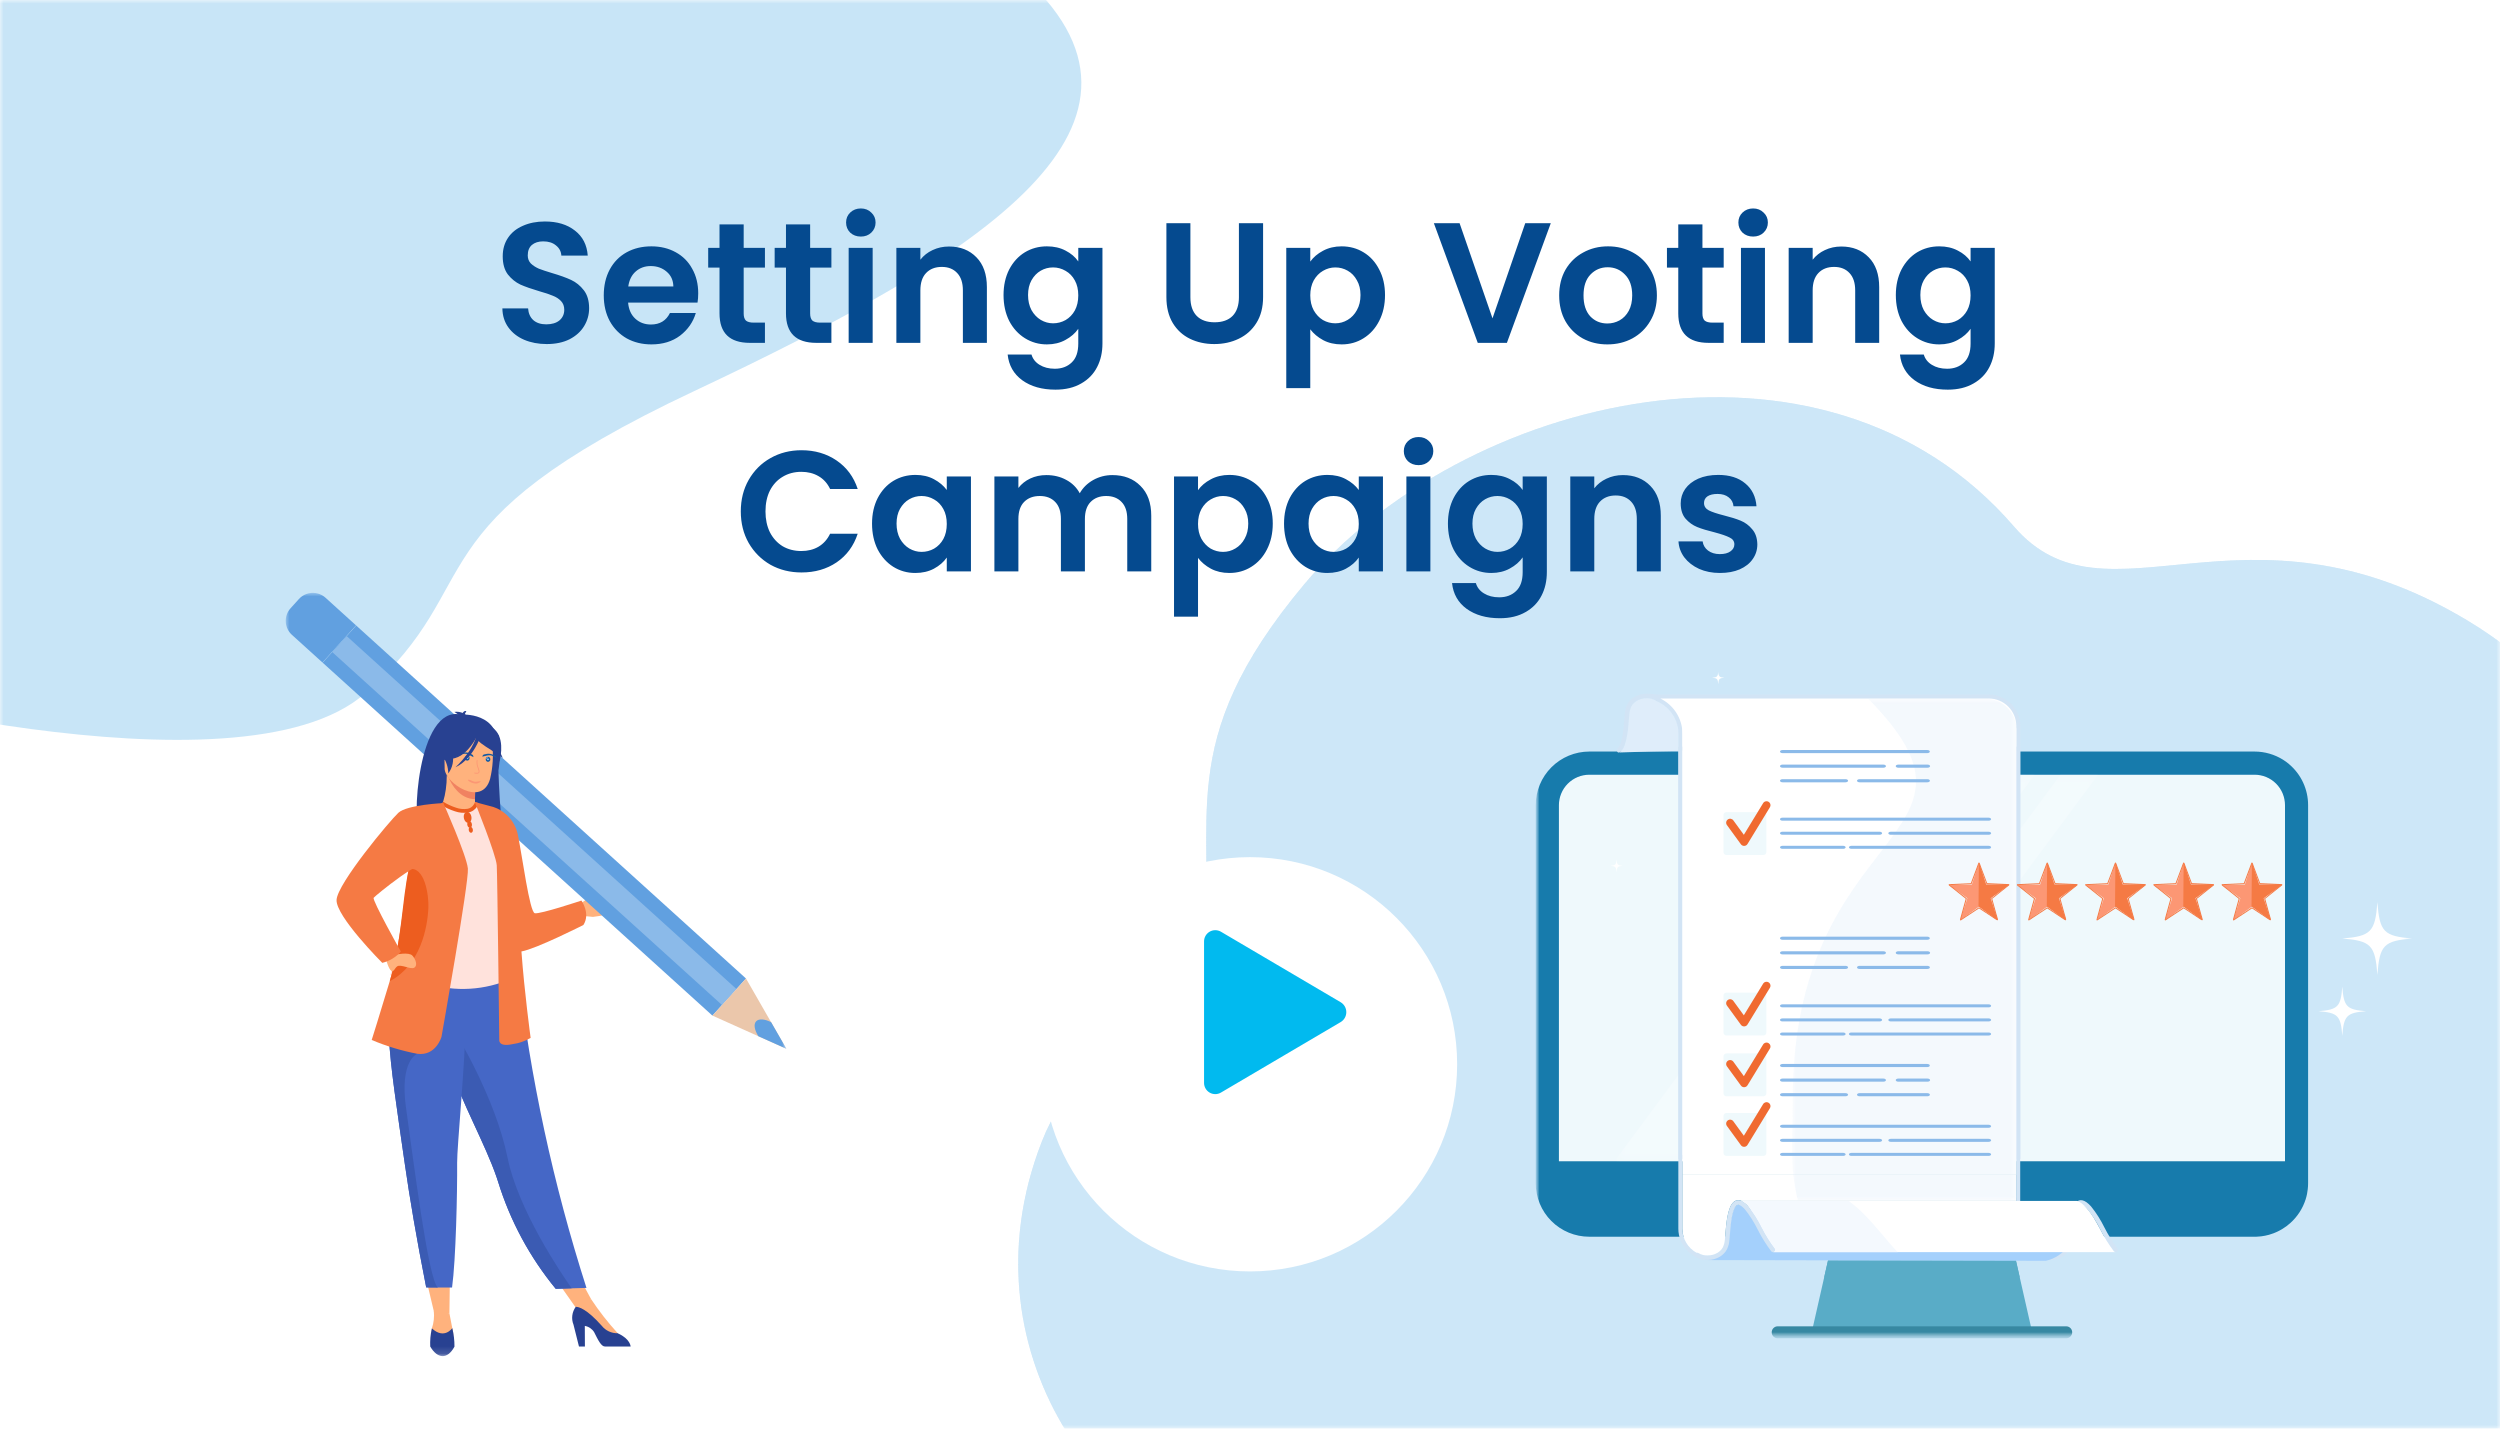 <svg width="350" height="200" viewBox="0 0 350 200" fill="none" xmlns="http://www.w3.org/2000/svg">
<path d="M0 0H350V200H0V0Z" fill="white"/>
<mask id="mask0_3515_16996" style="mask-type:alpha" maskUnits="userSpaceOnUse" x="0" y="0" width="350" height="200">
<path d="M0 0H350V200H0V0Z" fill="#D9D9D9"/>
</mask>
<g mask="url(#mask0_3515_16996)">
<path opacity="0.7" d="M145.847 159.841C151.82 144.534 167.681 140.886 168.439 133.888C170.529 114.788 163.849 104.206 182.578 81.819C204.535 55.59 255.221 42.719 281.962 73.719C294.978 88.797 314.001 68.029 345.378 86.83C382.253 108.92 405.459 179.053 351.73 217.751L175.359 217.851C157.158 217.854 133.839 190.6 145.847 159.841Z" fill="#C8E5F7"/>
<path opacity="0.7" d="M145.847 159.841C151.82 144.534 167.681 140.886 168.439 133.888C170.529 114.788 163.849 104.206 182.578 81.819C204.535 55.59 255.221 42.719 281.962 73.719C294.978 88.797 314.001 68.029 345.378 86.83C382.253 108.92 405.459 179.053 351.73 217.751L175.359 217.851C157.158 217.854 133.839 190.6 145.847 159.841Z" fill="#C8E5F7"/>
<path d="M-29.305 95.327C-29.305 95.327 33.441 112.712 51.169 97.027C68.897 81.342 56.625 73.843 97.205 54.743C137.785 35.643 166.768 17.232 142.55 -3.905C118.332 -25.042 3.086 -38 3.086 -38L-33.4 0.533L-29.305 95.327Z" fill="#C8E5F7"/>
<mask id="mask1_3515_16996" style="mask-type:luminance" maskUnits="userSpaceOnUse" x="40" y="83" width="71" height="107">
<path d="M110.096 83H40V189.859H110.096V83Z" fill="white"/>
</mask>
<g mask="url(#mask1_3515_16996)">
<path fill-rule="evenodd" clip-rule="evenodd" d="M80.869 126.824C80.869 126.824 82.55 125.45 83.154 125.442C83.758 125.434 84.906 125.134 84.861 125.331C84.816 125.528 83.849 125.783 84.015 125.875C84.181 125.967 85.586 125.587 85.979 125.814C86.372 126.041 87.293 126.977 86.552 127.384C85.439 127.913 84.243 128.245 83.017 128.366C82.444 128.291 81.144 128.199 81.144 128.199L80.869 126.824Z" fill="#FFB27D"/>
<path d="M45.165 92.768L99.74 142.188L104.443 136.994L49.868 87.574L45.165 92.768Z" fill="#61A0E0"/>
<path d="M46.507 91.285L101.082 140.705L103.107 138.469L48.532 89.049L46.507 91.285Z" fill="#8BBAE9"/>
<path fill-rule="evenodd" clip-rule="evenodd" d="M104.44 136.99L110.09 146.832L99.74 142.186L104.44 136.99Z" fill="#EBC7AB"/>
<path fill-rule="evenodd" clip-rule="evenodd" d="M45.145 92.752L40.862 88.873C40.347 88.404 40.038 87.749 40.003 87.053C39.969 86.356 40.211 85.674 40.678 85.156L41.849 83.862C42.319 83.346 42.974 83.038 43.67 83.003C44.367 82.969 45.048 83.211 45.566 83.678L49.85 87.557L45.145 92.752Z" fill="#61A0E0"/>
<path fill-rule="evenodd" clip-rule="evenodd" d="M106.168 145.071L110.096 146.834L107.952 143.1C107.041 142.65 106.229 142.578 105.852 142.993C105.475 143.408 105.63 144.208 106.168 145.071Z" fill="#61A0E0"/>
<path fill-rule="evenodd" clip-rule="evenodd" d="M64.447 106.082C64.447 106.082 63.547 111.97 63.381 114.282C63.299 115.443 63.181 116.376 63.911 117.157C63.911 117.157 62.094 117.334 61.477 116.831C61.539 116.959 61.617 117.079 61.71 117.187C60.721 117.244 59.734 117.051 58.84 116.626C57.566 115.765 58.408 98.635 64.52 100.045C64.52 100.045 70.156 99.566 69.711 105.096C69.806 111.665 70.333 117.332 70.773 118.477C70.14 118.839 68.607 117.646 68.418 117.122C68.251 116.659 68.158 116.122 68.11 115.982C68.17 116.55 68.268 117.113 68.402 117.667C67.263 117.554 66.157 117.216 65.149 116.674C64.178 115.94 64.169 107.228 64.449 106.087" fill="#284191"/>
<path fill-rule="evenodd" clip-rule="evenodd" d="M62.137 110.339C62.156 110.273 62.172 110.209 62.188 110.146C62.004 109.514 61.952 108.851 62.036 108.199C61.485 107.714 60.294 108.129 59.286 108.436C58.847 112.494 58.851 116.602 59.094 116.905C59.602 117.54 60.83 117.467 60.83 117.467C60.773 117.353 60.725 117.234 60.689 117.111C61.062 117.611 62.159 117.437 62.159 117.437C61.79 116.527 61.679 115.532 61.839 114.563C61.881 113.563 62.007 111.906 62.139 110.339" fill="#284191"/>
<path fill-rule="evenodd" clip-rule="evenodd" d="M70.28 117.582H58.15C59.018 115.407 60.262 113.835 61.205 113.642C61.705 113.509 62.56 111.442 62.549 108.512L62.778 108.806L66.587 109.561C66.587 109.561 66.501 110.761 66.498 111.89C66.498 112.831 66.546 113.79 66.759 113.901C67.033 113.925 67.282 113.975 67.282 113.975C68.56 114.916 69.59 116.154 70.282 117.582" fill="#FFB27D"/>
<path fill-rule="evenodd" clip-rule="evenodd" d="M66.586 109.561C66.586 109.561 66.5 110.761 66.497 111.89C64.364 111.83 63.238 109.89 62.777 108.807L66.586 109.561Z" fill="#F08261"/>
<path fill-rule="evenodd" clip-rule="evenodd" d="M62.252 107.571C62.252 104.429 61.596 102.324 64.815 102.138C68.034 101.952 68.661 103.15 68.915 104.199C69.1 105.816 68.998 107.453 68.615 109.035C67.499 113.098 62.248 109.615 62.245 107.571" fill="#FFB27D"/>
<path fill-rule="evenodd" clip-rule="evenodd" d="M59.397 177.93L60.806 183.87L62.919 183.858L62.996 177.93H59.397Z" fill="#FFB27D"/>
<path fill-rule="evenodd" clip-rule="evenodd" d="M77.166 178.182L81.178 183.869L82.742 181.861L80.327 177.4L77.166 178.182Z" fill="#FFB27D"/>
<path fill-rule="evenodd" clip-rule="evenodd" d="M82.105 180.305L80.04 180.367L77.802 180.436C74.169 176.014 71.43 170.928 69.738 165.462C69.671 165.247 69.6 165.03 69.524 164.81C67.938 160.187 64.649 154.38 62.916 149.125C62.64 148.289 62.392 147.499 62.171 146.755C62.099 146.516 62.03 146.282 61.964 146.055C60.969 142.639 60.303 139.135 59.977 135.592L72.489 135.692C74.228 150.842 77.449 165.786 82.106 180.308" fill="#4567C6"/>
<path fill-rule="evenodd" clip-rule="evenodd" d="M70.737 128.497C70.706 134.451 71.611 137.005 71.611 137.005C67.916 138.647 63.754 138.902 59.886 137.723C59.812 137.699 54.615 136.514 54.615 136.514C54.722 136.272 55.669 132.26 55.773 132.039C57.118 129.153 58.138 127.886 58.298 126.999C58.571 125.351 58.623 123.674 58.453 122.012C58.201 119.356 57.684 116.732 56.909 114.178C58.669 113.707 60.394 113.117 62.074 112.413C62.838 113.1 63.834 113.47 64.861 113.447C66.129 113.419 66.541 112.877 66.474 112.283C67.826 113.035 68.905 113.746 68.905 113.746C70.053 115.746 72.383 117.679 72.552 120.74C72.594 121.493 70.74 128.333 70.739 128.5" fill="#FFE2DC"/>
<path fill-rule="evenodd" clip-rule="evenodd" d="M61.772 112.703C62.374 113.07 63.017 113.365 63.688 113.583C64.283 113.792 64.922 113.85 65.546 113.752C65.805 113.708 66.051 113.608 66.268 113.459C66.485 113.31 66.666 113.116 66.8 112.89C66.885 112.746 66.952 112.593 67.001 112.433L66.493 112.278C66.457 112.398 66.407 112.513 66.344 112.621C66.247 112.782 66.116 112.921 65.961 113.026C65.805 113.132 65.629 113.203 65.444 113.234C64.905 113.314 64.356 113.26 63.843 113.077C63.213 112.871 62.609 112.592 62.044 112.246L61.772 112.703Z" fill="#ED5D1F"/>
<path fill-rule="evenodd" clip-rule="evenodd" d="M60.732 183.537C60.82 184.359 60.729 185.189 60.464 185.972C60.464 185.972 60.119 187.548 61.67 187.577C63.221 187.606 63.602 187.459 63.426 186.494C63.25 185.529 62.916 183.857 62.916 183.857L60.732 183.537Z" fill="#FFB27D"/>
<path fill-rule="evenodd" clip-rule="evenodd" d="M63.632 188.514C62.646 190.375 61.24 190.241 60.232 188.514C60.191 187.682 60.264 186.848 60.451 186.037C60.453 186.02 60.457 186.004 60.462 185.989C60.461 185.984 60.461 185.979 60.462 185.974C62.218 187.583 63.318 185.932 63.318 185.932C63.318 185.935 63.318 185.938 63.318 185.941C63.528 186.782 63.631 187.646 63.625 188.513" fill="#284191"/>
<path fill-rule="evenodd" clip-rule="evenodd" d="M86.481 186.652C85.112 185.155 83.862 183.554 82.742 181.861L80.615 182.951L85.369 187.416L86.481 187.271V186.652Z" fill="#FFB27D"/>
<path fill-rule="evenodd" clip-rule="evenodd" d="M88.297 188.512H84.697C84.167 188.512 83.744 187.633 83.173 186.492C83.029 186.265 82.839 186.071 82.615 185.922C82.391 185.773 82.138 185.672 81.873 185.627L81.887 188.513H81.056L80.292 185.461C80.125 185.051 80.066 184.604 80.122 184.165C80.177 183.725 80.345 183.307 80.608 182.951C81.022 182.951 82.137 183.234 84.25 185.615C84.516 185.947 84.855 186.214 85.241 186.394C85.626 186.574 86.048 186.662 86.473 186.653L86.505 186.67C88.261 187.46 88.289 188.514 88.289 188.514" fill="#284191"/>
<path fill-rule="evenodd" clip-rule="evenodd" d="M80.038 180.363L77.8 180.432C74.167 176.011 71.428 170.925 69.735 165.458C69.667 165.243 69.596 165.026 69.521 164.806C67.935 160.183 64.646 154.376 62.913 149.122C62.638 148.286 62.389 147.496 62.168 146.752C62.096 146.513 62.027 146.279 61.961 146.052L63.803 144.652C63.803 144.652 69.336 153.609 71.048 162.04C72.535 169.363 78.493 178.174 80.037 180.365" fill="#3B5BB3"/>
<path fill-rule="evenodd" clip-rule="evenodd" d="M63.999 162.826C64.03 166.926 63.824 176.35 63.289 180.252H61.308C60.208 180.252 59.666 180.237 59.666 180.237C58.327 173.453 57.374 167.837 56.68 163.002C56.111 159.032 55.605 155.628 55.217 152.702C54.825 149.753 54.553 147.284 54.455 145.202C54.44 144.873 54.428 144.554 54.422 144.245C54.416 143.936 54.414 143.63 54.417 143.336L65.228 142.281C65.092 149.465 63.981 160.45 63.998 162.833" fill="#4567C6"/>
<path fill-rule="evenodd" clip-rule="evenodd" d="M61.307 180.252C60.212 180.252 59.666 180.237 59.666 180.237C58.327 173.452 57.373 167.837 56.68 163.001C56.111 159.031 55.605 155.627 55.217 152.701C54.825 149.752 54.553 147.283 54.455 145.201L58.422 147.535C58.422 147.535 55.89 148.428 56.856 155.19C57.822 161.952 59.963 179.301 61.308 180.258" fill="#3B5BB3"/>
<path fill-rule="evenodd" clip-rule="evenodd" d="M61.818 145.13C61.818 145.13 61.057 147.881 58.418 147.53C56.229 147.111 54.091 146.463 52.037 145.598C52.037 145.598 53.164 142.04 54.563 137.366C56.263 131.708 56.68 123.755 57.669 119.154C57.946 117.864 59.813 117.446 59.883 116.676L62.068 112.434C62.068 112.434 65.328 119.749 65.503 121.594C65.678 123.439 61.814 145.13 61.814 145.13" fill="#F57A44"/>
<path fill-rule="evenodd" clip-rule="evenodd" d="M59.976 127.021C59.858 130.008 58.813 135.102 54.616 137.34C54.6 137.349 54.582 137.357 54.566 137.364C56.266 131.706 56.239 126.277 57.228 121.675C59.484 121.205 60.04 125.375 59.976 127.021Z" fill="#ED5D1F"/>
<path fill-rule="evenodd" clip-rule="evenodd" d="M55.366 133.653C55.366 133.653 57.248 133.247 57.732 133.783C58.216 134.319 58.487 135.174 58.004 135.475C57.521 135.776 56.122 134.951 55.618 135.284C55.258 135.522 55.144 136.127 54.781 135.917C54.418 135.707 54.037 134.317 54.037 134.317L55.366 133.653Z" fill="#FFB27D"/>
<path fill-rule="evenodd" clip-rule="evenodd" d="M62.071 112.433C62.071 112.433 56.992 112.656 55.771 113.79C54.55 114.924 47.241 123.685 47.119 125.98C46.997 128.275 53.519 134.801 53.519 134.801C54.528 134.555 55.436 134.004 56.119 133.223C56.119 133.223 52.071 126.005 52.313 125.69C52.555 125.375 59.413 119.757 59.974 121.002C60.458 122.077 62.069 112.432 62.069 112.432" fill="#F57A44"/>
<path fill-rule="evenodd" clip-rule="evenodd" d="M81.395 126.08C81.395 126.08 75.595 128.014 74.87 127.852C74.145 127.69 73.11 119.833 72.55 117.139C72.408 116.195 72.01 115.307 71.398 114.574C70.786 113.84 69.984 113.289 69.08 112.981L66.471 112.281C66.471 112.281 69.458 119.658 69.546 121.152C69.634 122.646 69.897 145.567 69.897 145.567C69.897 145.567 69.721 146.621 71.742 146.182C72.641 146.063 73.506 145.764 74.288 145.303C74.288 145.303 73.413 138.895 73.002 133.203C75.06 132.851 81.677 129.498 81.677 129.498C82.704 127.886 81.395 126.075 81.395 126.075" fill="#F57A44"/>
<path fill-rule="evenodd" clip-rule="evenodd" d="M67.397 102.574C70.076 104.145 69.231 105.216 69.925 106.642C69.925 106.642 70.725 103.881 69.472 102.36C68.138 100.744 67.397 102.574 67.397 102.574Z" fill="#284191"/>
<path fill-rule="evenodd" clip-rule="evenodd" d="M68.737 101.98C68.382 101.812 68.135 101.846 67.998 102.08C68.028 102.333 68.115 102.577 68.252 102.793C68.388 103.008 68.572 103.191 68.788 103.327C68.63 102.893 68.612 102.421 68.737 101.977" fill="#284191"/>
<path fill-rule="evenodd" clip-rule="evenodd" d="M64.756 100.9C65.223 100.766 65.426 100.533 65.366 100.2C65.132 99.986 64.854 99.828 64.551 99.736C64.248 99.644 63.928 99.621 63.615 99.669C64.116 99.947 64.515 100.377 64.757 100.896" fill="#284191"/>
<path fill-rule="evenodd" clip-rule="evenodd" d="M61.918 105.774C62.451 105.223 62.926 105.117 63.341 105.454C63.46 105.938 63.47 106.444 63.368 106.932C63.267 107.421 63.058 107.881 62.756 108.278C62.746 107.377 62.453 106.503 61.918 105.778" fill="#284191"/>
<path fill-rule="evenodd" clip-rule="evenodd" d="M68.91 103.934C69.201 102.851 69.503 102.532 69.815 102.978C70.088 104.61 70.068 106.277 69.755 107.901C69.673 106.545 69.388 105.208 68.91 103.935" fill="#284191"/>
<path fill-rule="evenodd" clip-rule="evenodd" d="M66.398 102.84C66.019 101.785 67.121 101.849 67.63 102.04C68.786 103.223 69.722 104.604 70.392 106.116C69.451 105.301 66.299 103.777 66.398 102.844" fill="#284191"/>
<path fill-rule="evenodd" clip-rule="evenodd" d="M64.846 100.796C64.748 100.711 64.674 100.601 64.632 100.478C64.591 100.355 64.583 100.223 64.609 100.096C64.819 99.644 65.047 99.467 65.291 99.565C65.056 99.938 64.904 100.356 64.846 100.792" fill="#284191"/>
<path fill-rule="evenodd" clip-rule="evenodd" d="M65.337 113.664C65.628 113.614 65.921 113.916 65.993 114.337C66.065 114.758 65.893 115.137 65.599 115.19C65.305 115.243 65.014 114.938 64.942 114.517C64.87 114.096 65.042 113.717 65.342 113.663" fill="#ED5D1F"/>
<path fill-rule="evenodd" clip-rule="evenodd" d="M65.665 114.954C65.844 114.924 66.025 115.11 66.066 115.369C66.106 115.628 66.001 115.869 65.823 115.894C65.644 115.919 65.463 115.74 65.422 115.48C65.382 115.22 65.487 114.98 65.665 114.954Z" fill="#ED5D1F"/>
<path fill-rule="evenodd" clip-rule="evenodd" d="M65.84 115.763C65.998 115.736 66.156 115.899 66.196 116.128C66.236 116.357 66.139 116.563 65.981 116.589C65.823 116.615 65.665 116.453 65.626 116.225C65.587 115.997 65.682 115.79 65.84 115.763Z" fill="#ED5D1F"/>
<path fill-rule="evenodd" clip-rule="evenodd" d="M66.275 106.005C65.165 105.394 65.31 105.474 64.227 105.652C64.467 105.467 64.758 105.358 65.061 105.341C65.364 105.323 65.666 105.396 65.927 105.552C66.204 105.688 66.259 105.693 66.278 106.008" fill="#125AA3"/>
<path fill-rule="evenodd" clip-rule="evenodd" d="M65.351 106.484C65.262 106.46 65.186 106.403 65.138 106.325C65.091 106.247 65.075 106.153 65.094 106.064C65.1 106.02 65.115 105.977 65.138 105.939C65.16 105.901 65.191 105.868 65.227 105.842C65.263 105.816 65.304 105.797 65.347 105.787C65.39 105.778 65.435 105.777 65.479 105.785C65.568 105.808 65.644 105.865 65.692 105.943C65.74 106.021 65.755 106.115 65.736 106.205C65.73 106.249 65.715 106.291 65.692 106.329C65.669 106.367 65.639 106.401 65.603 106.427C65.567 106.453 65.526 106.471 65.483 106.481C65.44 106.491 65.395 106.491 65.351 106.484Z" fill="#125AA3"/>
<path fill-rule="evenodd" clip-rule="evenodd" d="M65.392 106.258C65.361 106.249 65.334 106.229 65.317 106.201C65.3 106.174 65.295 106.141 65.302 106.11C65.304 106.094 65.309 106.079 65.317 106.065C65.325 106.052 65.336 106.04 65.348 106.031C65.361 106.021 65.376 106.015 65.391 106.011C65.406 106.007 65.422 106.007 65.438 106.01C65.469 106.018 65.496 106.038 65.513 106.066C65.529 106.094 65.535 106.127 65.528 106.159C65.526 106.174 65.521 106.19 65.513 106.203C65.504 106.217 65.494 106.229 65.481 106.238C65.468 106.248 65.453 106.254 65.438 106.258C65.422 106.261 65.406 106.262 65.391 106.259" fill="#BBDBFA"/>
<path fill-rule="evenodd" clip-rule="evenodd" d="M65.481 105.955C65.472 105.953 65.465 105.947 65.46 105.94C65.456 105.932 65.454 105.923 65.456 105.914C65.456 105.91 65.458 105.906 65.46 105.902C65.462 105.899 65.465 105.895 65.469 105.893C65.472 105.89 65.476 105.889 65.48 105.888C65.484 105.887 65.489 105.886 65.493 105.887C65.547 105.902 65.594 105.937 65.624 105.986C65.653 106.034 65.663 106.092 65.651 106.147C65.65 106.151 65.649 106.156 65.647 106.159C65.645 106.163 65.642 106.166 65.638 106.169C65.635 106.171 65.631 106.173 65.627 106.174C65.622 106.175 65.618 106.175 65.614 106.174C65.605 106.172 65.598 106.166 65.593 106.159C65.588 106.151 65.587 106.142 65.589 106.133C65.597 106.095 65.591 106.055 65.57 106.022C65.55 105.988 65.518 105.964 65.48 105.954" fill="#BBDBFA"/>
<path fill-rule="evenodd" clip-rule="evenodd" d="M67.516 105.932C68.745 105.624 68.584 105.665 69.586 106.113C69.4 105.873 69.148 105.694 68.86 105.6C68.573 105.505 68.263 105.498 67.972 105.581C67.672 105.642 67.615 105.633 67.516 105.932Z" fill="#125AA3"/>
<path fill-rule="evenodd" clip-rule="evenodd" d="M68.299 106.66C68.344 106.662 68.388 106.655 68.43 106.639C68.472 106.623 68.51 106.599 68.543 106.568C68.575 106.537 68.601 106.5 68.62 106.459C68.638 106.418 68.647 106.374 68.648 106.329C68.657 106.24 68.631 106.15 68.575 106.079C68.519 106.008 68.438 105.961 68.348 105.949C68.303 105.948 68.258 105.955 68.216 105.971C68.175 105.987 68.136 106.011 68.104 106.042C68.071 106.072 68.045 106.109 68.027 106.15C68.009 106.191 67.999 106.236 67.998 106.28C67.989 106.37 68.015 106.46 68.071 106.531C68.127 106.602 68.209 106.649 68.299 106.66Z" fill="#125AA3"/>
<path fill-rule="evenodd" clip-rule="evenodd" d="M68.311 106.43C68.327 106.43 68.342 106.428 68.357 106.422C68.372 106.417 68.386 106.408 68.397 106.397C68.409 106.386 68.418 106.373 68.424 106.359C68.431 106.344 68.434 106.329 68.435 106.313C68.438 106.281 68.428 106.249 68.408 106.223C68.388 106.198 68.359 106.182 68.327 106.178C68.311 106.177 68.295 106.18 68.281 106.186C68.266 106.191 68.252 106.2 68.241 106.211C68.229 106.221 68.22 106.234 68.214 106.249C68.207 106.263 68.204 106.279 68.204 106.295C68.2 106.327 68.21 106.359 68.23 106.384C68.25 106.409 68.279 106.426 68.311 106.43Z" fill="#BBDBFA"/>
<path fill-rule="evenodd" clip-rule="evenodd" d="M68.3 106.114C68.304 106.114 68.309 106.114 68.313 106.112C68.317 106.111 68.321 106.108 68.324 106.105C68.327 106.102 68.33 106.099 68.331 106.095C68.333 106.091 68.334 106.086 68.334 106.082C68.335 106.073 68.332 106.065 68.327 106.058C68.322 106.051 68.314 106.046 68.305 106.045C68.25 106.043 68.196 106.063 68.156 106.101C68.115 106.138 68.091 106.19 68.088 106.245C68.087 106.254 68.09 106.263 68.096 106.269C68.101 106.276 68.109 106.281 68.118 106.282C68.122 106.282 68.127 106.281 68.131 106.28C68.135 106.278 68.138 106.276 68.142 106.273C68.145 106.27 68.147 106.267 68.149 106.263C68.151 106.259 68.152 106.254 68.152 106.25C68.152 106.231 68.156 106.212 68.164 106.195C68.172 106.177 68.183 106.161 68.197 106.148C68.211 106.135 68.227 106.125 68.245 106.118C68.263 106.111 68.282 106.108 68.301 106.109" fill="#BBDBFA"/>
<path d="M66.75 108.317C66.808 108.324 66.866 108.318 66.921 108.3C66.976 108.281 67.026 108.251 67.068 108.211C67.193 108.063 67.108 107.811 67.002 107.504C66.857 107.188 66.804 106.837 66.849 106.492C66.853 106.484 66.854 106.476 66.854 106.467C66.854 106.459 66.852 106.451 66.848 106.443C66.844 106.435 66.839 106.429 66.832 106.423C66.826 106.418 66.818 106.414 66.81 106.412C66.802 106.41 66.793 106.41 66.784 106.411C66.776 106.413 66.768 106.416 66.761 106.421C66.754 106.426 66.749 106.432 66.744 106.439C66.74 106.447 66.737 106.455 66.736 106.463C66.685 106.83 66.739 107.204 66.891 107.542C66.98 107.797 67.062 108.042 66.98 108.135C66.92 108.206 66.758 108.221 66.5 108.178L66.475 108.165C66.461 108.159 66.445 108.159 66.43 108.165C66.416 108.17 66.404 108.181 66.397 108.195C66.391 108.209 66.391 108.225 66.397 108.24C66.402 108.254 66.413 108.266 66.427 108.272L66.466 108.289C66.56 108.306 66.655 108.316 66.75 108.317Z" fill="#FC9774"/>
<path fill-rule="evenodd" clip-rule="evenodd" d="M66.645 109.701C65.625 109.679 64.926 108.745 66.209 109.363C66.578 109.541 66.731 109.403 67.085 109.379C67.651 109.341 66.926 109.708 66.645 109.701Z" fill="#FC9774"/>
<path fill-rule="evenodd" clip-rule="evenodd" d="M67.691 101.944C67.691 101.944 66.633 106.092 63.76 107.419C63.76 107.419 66.633 104.871 66.877 102.133C67.121 99.395 67.691 101.944 67.691 101.944Z" fill="#284191"/>
<path fill-rule="evenodd" clip-rule="evenodd" d="M67.431 101.497C67.431 101.497 65.947 105.457 63.671 106.043C61.395 106.629 60.404 106.019 60.404 106.019C61.528 105.032 62.273 103.686 62.513 102.21C62.513 102.21 66.313 99.609 67.431 101.497Z" fill="#284191"/>
<path d="M61.849 106.395C62.473 106.387 63.093 106.3 63.694 106.137C65.994 105.546 67.461 101.694 67.522 101.531L67.538 101.487L67.515 101.447C67.368 101.205 67.157 101.009 66.906 100.879C66.654 100.75 66.372 100.692 66.089 100.713C64.783 100.888 63.537 101.373 62.457 102.129L62.422 102.153L62.416 102.195C62.176 103.645 61.444 104.968 60.343 105.942L60.234 106.029L60.353 106.102C60.82 106.327 61.337 106.428 61.853 106.395M67.326 101.507C67.154 101.941 65.726 105.415 63.65 105.948C63.063 106.107 62.459 106.191 61.85 106.199C61.419 106.214 60.989 106.146 60.582 105.999C61.646 105.011 62.355 103.701 62.603 102.271C63.642 101.55 64.837 101.085 66.09 100.913C66.331 100.895 66.571 100.941 66.788 101.046C67.005 101.152 67.189 101.313 67.323 101.513" fill="#284191"/>
</g>
</g>
<path d="M76.549 48.168C75.381 48.168 74.325 47.968 73.381 47.568C72.453 47.168 71.717 46.592 71.173 45.84C70.629 45.088 70.349 44.2 70.333 43.176H73.933C73.981 43.864 74.221 44.408 74.653 44.808C75.101 45.208 75.709 45.408 76.477 45.408C77.261 45.408 77.877 45.224 78.325 44.856C78.773 44.472 78.997 43.976 78.997 43.368C78.997 42.872 78.845 42.464 78.541 42.144C78.237 41.824 77.853 41.576 77.389 41.4C76.941 41.208 76.317 41 75.517 40.776C74.429 40.456 73.541 40.144 72.853 39.84C72.181 39.52 71.597 39.048 71.101 38.424C70.621 37.784 70.381 36.936 70.381 35.88C70.381 34.888 70.629 34.024 71.125 33.288C71.621 32.552 72.317 31.992 73.213 31.608C74.109 31.208 75.133 31.008 76.285 31.008C78.013 31.008 79.413 31.432 80.485 32.28C81.573 33.112 82.173 34.28 82.285 35.784H78.589C78.557 35.208 78.309 34.736 77.845 34.368C77.397 33.984 76.797 33.792 76.045 33.792C75.389 33.792 74.861 33.96 74.461 34.296C74.077 34.632 73.885 35.12 73.885 35.76C73.885 36.208 74.029 36.584 74.317 36.888C74.621 37.176 74.989 37.416 75.421 37.608C75.869 37.784 76.493 37.992 77.293 38.232C78.381 38.552 79.269 38.872 79.957 39.192C80.645 39.512 81.237 39.992 81.733 40.632C82.229 41.272 82.477 42.112 82.477 43.152C82.477 44.048 82.245 44.88 81.781 45.648C81.317 46.416 80.637 47.032 79.741 47.496C78.845 47.944 77.781 48.168 76.549 48.168ZM97.75 41.064C97.75 41.544 97.718 41.976 97.654 42.36H87.934C88.014 43.32 88.35 44.072 88.942 44.616C89.534 45.16 90.262 45.432 91.126 45.432C92.374 45.432 93.262 44.896 93.79 43.824H97.414C97.03 45.104 96.294 46.16 95.206 46.992C94.118 47.808 92.782 48.216 91.198 48.216C89.918 48.216 88.766 47.936 87.742 47.376C86.734 46.8 85.942 45.992 85.366 44.952C84.806 43.912 84.526 42.712 84.526 41.352C84.526 39.976 84.806 38.768 85.366 37.728C85.926 36.688 86.71 35.888 87.718 35.328C88.726 34.768 89.886 34.488 91.198 34.488C92.462 34.488 93.59 34.76 94.582 35.304C95.59 35.848 96.366 36.624 96.91 37.632C97.47 38.624 97.75 39.768 97.75 41.064ZM94.27 40.104C94.254 39.24 93.942 38.552 93.334 38.04C92.726 37.512 91.982 37.248 91.102 37.248C90.27 37.248 89.566 37.504 88.99 38.016C88.43 38.512 88.086 39.208 87.958 40.104H94.27ZM104.115 37.464V43.896C104.115 44.344 104.219 44.672 104.427 44.88C104.651 45.072 105.019 45.168 105.531 45.168H107.091V48H104.979C102.147 48 100.731 46.624 100.731 43.872V37.464H99.147V34.704H100.731V31.416H104.115V34.704H107.091V37.464H104.115ZM113.42 37.464V43.896C113.42 44.344 113.524 44.672 113.732 44.88C113.956 45.072 114.324 45.168 114.836 45.168H116.396V48H114.284C111.452 48 110.036 46.624 110.036 43.872V37.464H108.452V34.704H110.036V31.416H113.42V34.704H116.396V37.464H113.42ZM120.516 33.12C119.924 33.12 119.428 32.936 119.028 32.568C118.644 32.184 118.452 31.712 118.452 31.152C118.452 30.592 118.644 30.128 119.028 29.76C119.428 29.376 119.924 29.184 120.516 29.184C121.108 29.184 121.596 29.376 121.98 29.76C122.38 30.128 122.58 30.592 122.58 31.152C122.58 31.712 122.38 32.184 121.98 32.568C121.596 32.936 121.108 33.12 120.516 33.12ZM122.172 34.704V48H118.812V34.704H122.172ZM132.86 34.512C134.444 34.512 135.724 35.016 136.7 36.024C137.676 37.016 138.164 38.408 138.164 40.2V48H134.804V40.656C134.804 39.6 134.54 38.792 134.012 38.232C133.484 37.656 132.764 37.368 131.852 37.368C130.924 37.368 130.188 37.656 129.644 38.232C129.116 38.792 128.852 39.6 128.852 40.656V48H125.492V34.704H128.852V36.36C129.3 35.784 129.868 35.336 130.556 35.016C131.26 34.68 132.028 34.512 132.86 34.512ZM146.567 34.488C147.559 34.488 148.431 34.688 149.183 35.088C149.935 35.472 150.527 35.976 150.959 36.6V34.704H154.343V48.096C154.343 49.328 154.095 50.424 153.599 51.384C153.103 52.36 152.359 53.128 151.367 53.688C150.375 54.264 149.175 54.552 147.767 54.552C145.879 54.552 144.327 54.112 143.111 53.232C141.911 52.352 141.231 51.152 141.071 49.632H144.407C144.583 50.24 144.959 50.72 145.535 51.072C146.127 51.44 146.839 51.624 147.671 51.624C148.647 51.624 149.439 51.328 150.047 50.736C150.655 50.16 150.959 49.28 150.959 48.096V46.032C150.527 46.656 149.927 47.176 149.159 47.592C148.407 48.008 147.543 48.216 146.567 48.216C145.447 48.216 144.423 47.928 143.495 47.352C142.567 46.776 141.831 45.968 141.287 44.928C140.759 43.872 140.495 42.664 140.495 41.304C140.495 39.96 140.759 38.768 141.287 37.728C141.831 36.688 142.559 35.888 143.471 35.328C144.399 34.768 145.431 34.488 146.567 34.488ZM150.959 41.352C150.959 40.536 150.799 39.84 150.479 39.264C150.159 38.672 149.727 38.224 149.183 37.92C148.639 37.6 148.055 37.44 147.431 37.44C146.807 37.44 146.231 37.592 145.703 37.896C145.175 38.2 144.743 38.648 144.407 39.24C144.087 39.816 143.927 40.504 143.927 41.304C143.927 42.104 144.087 42.808 144.407 43.416C144.743 44.008 145.175 44.464 145.703 44.784C146.247 45.104 146.823 45.264 147.431 45.264C148.055 45.264 148.639 45.112 149.183 44.808C149.727 44.488 150.159 44.04 150.479 43.464C150.799 42.872 150.959 42.168 150.959 41.352ZM166.656 31.248V41.616C166.656 42.752 166.952 43.624 167.544 44.232C168.136 44.824 168.968 45.12 170.04 45.12C171.128 45.12 171.968 44.824 172.56 44.232C173.152 43.624 173.448 42.752 173.448 41.616V31.248H176.832V41.592C176.832 43.016 176.52 44.224 175.896 45.216C175.288 46.192 174.464 46.928 173.424 47.424C172.4 47.92 171.256 48.168 169.992 48.168C168.744 48.168 167.608 47.92 166.584 47.424C165.576 46.928 164.776 46.192 164.184 45.216C163.592 44.224 163.296 43.016 163.296 41.592V31.248H166.656ZM183.438 36.624C183.87 36.016 184.462 35.512 185.214 35.112C185.982 34.696 186.854 34.488 187.83 34.488C188.966 34.488 189.99 34.768 190.902 35.328C191.83 35.888 192.558 36.688 193.086 37.728C193.63 38.752 193.902 39.944 193.902 41.304C193.902 42.664 193.63 43.872 193.086 44.928C192.558 45.968 191.83 46.776 190.902 47.352C189.99 47.928 188.966 48.216 187.83 48.216C186.854 48.216 185.99 48.016 185.238 47.616C184.502 47.216 183.902 46.712 183.438 46.104V54.336H180.078V34.704H183.438V36.624ZM190.47 41.304C190.47 40.504 190.302 39.816 189.966 39.24C189.646 38.648 189.214 38.2 188.67 37.896C188.142 37.592 187.566 37.44 186.942 37.44C186.334 37.44 185.758 37.6 185.214 37.92C184.686 38.224 184.254 38.672 183.918 39.264C183.598 39.856 183.438 40.552 183.438 41.352C183.438 42.152 183.598 42.848 183.918 43.44C184.254 44.032 184.686 44.488 185.214 44.808C185.758 45.112 186.334 45.264 186.942 45.264C187.566 45.264 188.142 45.104 188.67 44.784C189.214 44.464 189.646 44.008 189.966 43.416C190.302 42.824 190.47 42.12 190.47 41.304ZM217.11 31.248L210.966 48H206.886L200.742 31.248H204.342L208.95 44.568L213.534 31.248H217.11ZM225.029 48.216C223.749 48.216 222.597 47.936 221.573 47.376C220.549 46.8 219.741 45.992 219.149 44.952C218.573 43.912 218.285 42.712 218.285 41.352C218.285 39.992 218.581 38.792 219.173 37.752C219.781 36.712 220.605 35.912 221.645 35.352C222.685 34.776 223.845 34.488 225.125 34.488C226.405 34.488 227.565 34.776 228.605 35.352C229.645 35.912 230.461 36.712 231.053 37.752C231.661 38.792 231.965 39.992 231.965 41.352C231.965 42.712 231.653 43.912 231.029 44.952C230.421 45.992 229.589 46.8 228.533 47.376C227.493 47.936 226.325 48.216 225.029 48.216ZM225.029 45.288C225.637 45.288 226.205 45.144 226.733 44.856C227.277 44.552 227.709 44.104 228.029 43.512C228.349 42.92 228.509 42.2 228.509 41.352C228.509 40.088 228.173 39.12 227.501 38.448C226.845 37.76 226.037 37.416 225.077 37.416C224.117 37.416 223.309 37.76 222.653 38.448C222.013 39.12 221.693 40.088 221.693 41.352C221.693 42.616 222.005 43.592 222.629 44.28C223.269 44.952 224.069 45.288 225.029 45.288ZM238.341 37.464V43.896C238.341 44.344 238.445 44.672 238.653 44.88C238.877 45.072 239.245 45.168 239.757 45.168H241.317V48H239.205C236.373 48 234.957 46.624 234.957 43.872V37.464H233.373V34.704H234.957V31.416H238.341V34.704H241.317V37.464H238.341ZM245.438 33.12C244.846 33.12 244.35 32.936 243.95 32.568C243.566 32.184 243.374 31.712 243.374 31.152C243.374 30.592 243.566 30.128 243.95 29.76C244.35 29.376 244.846 29.184 245.438 29.184C246.03 29.184 246.518 29.376 246.902 29.76C247.302 30.128 247.502 30.592 247.502 31.152C247.502 31.712 247.302 32.184 246.902 32.568C246.518 32.936 246.03 33.12 245.438 33.12ZM247.094 34.704V48H243.734V34.704H247.094ZM257.782 34.512C259.366 34.512 260.646 35.016 261.622 36.024C262.598 37.016 263.086 38.408 263.086 40.2V48H259.726V40.656C259.726 39.6 259.462 38.792 258.934 38.232C258.406 37.656 257.686 37.368 256.774 37.368C255.846 37.368 255.11 37.656 254.566 38.232C254.038 38.792 253.774 39.6 253.774 40.656V48H250.414V34.704H253.774V36.36C254.222 35.784 254.79 35.336 255.478 35.016C256.182 34.68 256.95 34.512 257.782 34.512ZM271.489 34.488C272.481 34.488 273.353 34.688 274.105 35.088C274.857 35.472 275.449 35.976 275.881 36.6V34.704H279.265V48.096C279.265 49.328 279.017 50.424 278.521 51.384C278.025 52.36 277.281 53.128 276.289 53.688C275.297 54.264 274.097 54.552 272.689 54.552C270.801 54.552 269.249 54.112 268.033 53.232C266.833 52.352 266.153 51.152 265.993 49.632H269.329C269.505 50.24 269.881 50.72 270.457 51.072C271.049 51.44 271.761 51.624 272.593 51.624C273.569 51.624 274.361 51.328 274.969 50.736C275.577 50.16 275.881 49.28 275.881 48.096V46.032C275.449 46.656 274.849 47.176 274.081 47.592C273.329 48.008 272.465 48.216 271.489 48.216C270.369 48.216 269.345 47.928 268.417 47.352C267.489 46.776 266.753 45.968 266.209 44.928C265.681 43.872 265.417 42.664 265.417 41.304C265.417 39.96 265.681 38.768 266.209 37.728C266.753 36.688 267.481 35.888 268.393 35.328C269.321 34.768 270.353 34.488 271.489 34.488ZM275.881 41.352C275.881 40.536 275.721 39.84 275.401 39.264C275.081 38.672 274.649 38.224 274.105 37.92C273.561 37.6 272.977 37.44 272.353 37.44C271.729 37.44 271.153 37.592 270.625 37.896C270.097 38.2 269.665 38.648 269.329 39.24C269.009 39.816 268.849 40.504 268.849 41.304C268.849 42.104 269.009 42.808 269.329 43.416C269.665 44.008 270.097 44.464 270.625 44.784C271.169 45.104 271.745 45.264 272.353 45.264C272.977 45.264 273.561 45.112 274.105 44.808C274.649 44.488 275.081 44.04 275.401 43.464C275.721 42.872 275.881 42.168 275.881 41.352ZM103.711 71.6C103.711 69.952 104.079 68.48 104.815 67.184C105.567 65.872 106.583 64.856 107.863 64.136C109.159 63.4 110.607 63.032 112.207 63.032C114.079 63.032 115.719 63.512 117.127 64.472C118.535 65.432 119.519 66.76 120.079 68.456H116.215C115.831 67.656 115.287 67.056 114.583 66.656C113.895 66.256 113.095 66.056 112.183 66.056C111.207 66.056 110.335 66.288 109.567 66.752C108.815 67.2 108.223 67.84 107.791 68.672C107.375 69.504 107.167 70.48 107.167 71.6C107.167 72.704 107.375 73.68 107.791 74.528C108.223 75.36 108.815 76.008 109.567 76.472C110.335 76.92 111.207 77.144 112.183 77.144C113.095 77.144 113.895 76.944 114.583 76.544C115.287 76.128 115.831 75.52 116.215 74.72H120.079C119.519 76.432 118.535 77.768 117.127 78.728C115.735 79.672 114.095 80.144 112.207 80.144C110.607 80.144 109.159 79.784 107.863 79.064C106.583 78.328 105.567 77.312 104.815 76.016C104.079 74.72 103.711 73.248 103.711 71.6ZM122.085 73.304C122.085 71.96 122.349 70.768 122.877 69.728C123.421 68.688 124.149 67.888 125.061 67.328C125.989 66.768 127.021 66.488 128.157 66.488C129.149 66.488 130.013 66.688 130.749 67.088C131.501 67.488 132.101 67.992 132.549 68.6V66.704H135.933V80H132.549V78.056C132.117 78.68 131.517 79.2 130.749 79.616C129.997 80.016 129.125 80.216 128.133 80.216C127.013 80.216 125.989 79.928 125.061 79.352C124.149 78.776 123.421 77.968 122.877 76.928C122.349 75.872 122.085 74.664 122.085 73.304ZM132.549 73.352C132.549 72.536 132.389 71.84 132.069 71.264C131.749 70.672 131.317 70.224 130.773 69.92C130.229 69.6 129.645 69.44 129.021 69.44C128.397 69.44 127.821 69.592 127.293 69.896C126.765 70.2 126.333 70.648 125.997 71.24C125.677 71.816 125.517 72.504 125.517 73.304C125.517 74.104 125.677 74.808 125.997 75.416C126.333 76.008 126.765 76.464 127.293 76.784C127.837 77.104 128.413 77.264 129.021 77.264C129.645 77.264 130.229 77.112 130.773 76.808C131.317 76.488 131.749 76.04 132.069 75.464C132.389 74.872 132.549 74.168 132.549 73.352ZM155.727 66.512C157.359 66.512 158.671 67.016 159.663 68.024C160.671 69.016 161.175 70.408 161.175 72.2V80H157.815V72.656C157.815 71.616 157.551 70.824 157.023 70.28C156.495 69.72 155.775 69.44 154.863 69.44C153.951 69.44 153.223 69.72 152.679 70.28C152.151 70.824 151.887 71.616 151.887 72.656V80H148.527V72.656C148.527 71.616 148.263 70.824 147.735 70.28C147.207 69.72 146.487 69.44 145.575 69.44C144.647 69.44 143.911 69.72 143.367 70.28C142.839 70.824 142.575 71.616 142.575 72.656V80H139.215V66.704H142.575V68.312C143.007 67.752 143.559 67.312 144.231 66.992C144.919 66.672 145.671 66.512 146.487 66.512C147.527 66.512 148.455 66.736 149.271 67.184C150.087 67.616 150.719 68.24 151.167 69.056C151.599 68.288 152.223 67.672 153.039 67.208C153.871 66.744 154.767 66.512 155.727 66.512ZM167.723 68.624C168.155 68.016 168.747 67.512 169.499 67.112C170.267 66.696 171.139 66.488 172.115 66.488C173.251 66.488 174.275 66.768 175.187 67.328C176.115 67.888 176.843 68.688 177.371 69.728C177.915 70.752 178.187 71.944 178.187 73.304C178.187 74.664 177.915 75.872 177.371 76.928C176.843 77.968 176.115 78.776 175.187 79.352C174.275 79.928 173.251 80.216 172.115 80.216C171.139 80.216 170.275 80.016 169.523 79.616C168.787 79.216 168.187 78.712 167.723 78.104V86.336H164.363V66.704H167.723V68.624ZM174.755 73.304C174.755 72.504 174.587 71.816 174.251 71.24C173.931 70.648 173.499 70.2 172.955 69.896C172.427 69.592 171.851 69.44 171.227 69.44C170.619 69.44 170.043 69.6 169.499 69.92C168.971 70.224 168.539 70.672 168.203 71.264C167.883 71.856 167.723 72.552 167.723 73.352C167.723 74.152 167.883 74.848 168.203 75.44C168.539 76.032 168.971 76.488 169.499 76.808C170.043 77.112 170.619 77.264 171.227 77.264C171.851 77.264 172.427 77.104 172.955 76.784C173.499 76.464 173.931 76.008 174.251 75.416C174.587 74.824 174.755 74.12 174.755 73.304ZM179.765 73.304C179.765 71.96 180.029 70.768 180.557 69.728C181.101 68.688 181.829 67.888 182.741 67.328C183.669 66.768 184.701 66.488 185.837 66.488C186.829 66.488 187.693 66.688 188.429 67.088C189.181 67.488 189.781 67.992 190.229 68.6V66.704H193.613V80H190.229V78.056C189.797 78.68 189.197 79.2 188.429 79.616C187.677 80.016 186.805 80.216 185.813 80.216C184.693 80.216 183.669 79.928 182.741 79.352C181.829 78.776 181.101 77.968 180.557 76.928C180.029 75.872 179.765 74.664 179.765 73.304ZM190.229 73.352C190.229 72.536 190.069 71.84 189.749 71.264C189.429 70.672 188.997 70.224 188.453 69.92C187.909 69.6 187.325 69.44 186.701 69.44C186.077 69.44 185.501 69.592 184.973 69.896C184.445 70.2 184.013 70.648 183.677 71.24C183.357 71.816 183.197 72.504 183.197 73.304C183.197 74.104 183.357 74.808 183.677 75.416C184.013 76.008 184.445 76.464 184.973 76.784C185.517 77.104 186.093 77.264 186.701 77.264C187.325 77.264 187.909 77.112 188.453 76.808C188.997 76.488 189.429 76.04 189.749 75.464C190.069 74.872 190.229 74.168 190.229 73.352ZM198.598 65.12C198.006 65.12 197.51 64.936 197.11 64.568C196.726 64.184 196.534 63.712 196.534 63.152C196.534 62.592 196.726 62.128 197.11 61.76C197.51 61.376 198.006 61.184 198.598 61.184C199.19 61.184 199.678 61.376 200.062 61.76C200.462 62.128 200.662 62.592 200.662 63.152C200.662 63.712 200.462 64.184 200.062 64.568C199.678 64.936 199.19 65.12 198.598 65.12ZM200.254 66.704V80H196.894V66.704H200.254ZM208.782 66.488C209.774 66.488 210.646 66.688 211.398 67.088C212.15 67.472 212.742 67.976 213.174 68.6V66.704H216.558V80.096C216.558 81.328 216.31 82.424 215.814 83.384C215.318 84.36 214.574 85.128 213.582 85.688C212.59 86.264 211.39 86.552 209.982 86.552C208.094 86.552 206.542 86.112 205.326 85.232C204.126 84.352 203.446 83.152 203.286 81.632H206.622C206.798 82.24 207.174 82.72 207.75 83.072C208.342 83.44 209.054 83.624 209.886 83.624C210.862 83.624 211.654 83.328 212.262 82.736C212.87 82.16 213.174 81.28 213.174 80.096V78.032C212.742 78.656 212.142 79.176 211.374 79.592C210.622 80.008 209.758 80.216 208.782 80.216C207.662 80.216 206.638 79.928 205.71 79.352C204.782 78.776 204.046 77.968 203.502 76.928C202.974 75.872 202.71 74.664 202.71 73.304C202.71 71.96 202.974 70.768 203.502 69.728C204.046 68.688 204.774 67.888 205.686 67.328C206.614 66.768 207.646 66.488 208.782 66.488ZM213.174 73.352C213.174 72.536 213.014 71.84 212.694 71.264C212.374 70.672 211.942 70.224 211.398 69.92C210.854 69.6 210.27 69.44 209.646 69.44C209.022 69.44 208.446 69.592 207.918 69.896C207.39 70.2 206.958 70.648 206.622 71.24C206.302 71.816 206.142 72.504 206.142 73.304C206.142 74.104 206.302 74.808 206.622 75.416C206.958 76.008 207.39 76.464 207.918 76.784C208.462 77.104 209.038 77.264 209.646 77.264C210.27 77.264 210.854 77.112 211.398 76.808C211.942 76.488 212.374 76.04 212.694 75.464C213.014 74.872 213.174 74.168 213.174 73.352ZM227.208 66.512C228.792 66.512 230.072 67.016 231.048 68.024C232.024 69.016 232.512 70.408 232.512 72.2V80H229.152V72.656C229.152 71.6 228.888 70.792 228.36 70.232C227.832 69.656 227.112 69.368 226.2 69.368C225.272 69.368 224.536 69.656 223.992 70.232C223.464 70.792 223.2 71.6 223.2 72.656V80H219.84V66.704H223.2V68.36C223.648 67.784 224.216 67.336 224.904 67.016C225.608 66.68 226.376 66.512 227.208 66.512ZM240.795 80.216C239.707 80.216 238.731 80.024 237.867 79.64C237.003 79.24 236.315 78.704 235.803 78.032C235.307 77.36 235.035 76.616 234.987 75.8H238.371C238.435 76.312 238.683 76.736 239.115 77.072C239.563 77.408 240.115 77.576 240.771 77.576C241.411 77.576 241.907 77.448 242.259 77.192C242.627 76.936 242.811 76.608 242.811 76.208C242.811 75.776 242.587 75.456 242.139 75.248C241.707 75.024 241.011 74.784 240.051 74.528C239.059 74.288 238.243 74.04 237.603 73.784C236.979 73.528 236.435 73.136 235.971 72.608C235.523 72.08 235.299 71.368 235.299 70.472C235.299 69.736 235.507 69.064 235.923 68.456C236.355 67.848 236.963 67.368 237.747 67.016C238.547 66.664 239.483 66.488 240.555 66.488C242.139 66.488 243.403 66.888 244.347 67.688C245.291 68.472 245.811 69.536 245.907 70.88H242.691C242.643 70.352 242.419 69.936 242.019 69.632C241.635 69.312 241.115 69.152 240.459 69.152C239.851 69.152 239.379 69.264 239.043 69.488C238.723 69.712 238.563 70.024 238.563 70.424C238.563 70.872 238.787 71.216 239.235 71.456C239.683 71.68 240.379 71.912 241.323 72.152C242.283 72.392 243.075 72.64 243.699 72.896C244.323 73.152 244.859 73.552 245.307 74.096C245.771 74.624 246.011 75.328 246.027 76.208C246.027 76.976 245.811 77.664 245.379 78.272C244.963 78.88 244.355 79.36 243.555 79.712C242.771 80.048 241.851 80.216 240.795 80.216Z" fill="#054A8F"/>
<mask id="mask2_3515_16996" style="mask-type:luminance" maskUnits="userSpaceOnUse" x="215" y="94" width="123" height="94">
<path d="M337.75 94H215V187.367H337.75V94Z" fill="white"/>
</mask>
<g mask="url(#mask2_3515_16996)">
<mask id="mask3_3515_16996" style="mask-type:luminance" maskUnits="userSpaceOnUse" x="215" y="94" width="123" height="94">
<path d="M337.75 94H215V187.367H337.75V94Z" fill="white"/>
</mask>
<g mask="url(#mask3_3515_16996)">
<path fill-rule="evenodd" clip-rule="evenodd" d="M319.902 112.718V165.637C319.901 166.766 319.451 167.849 318.652 168.648C317.854 169.446 316.771 169.895 315.641 169.896H222.5C221.372 169.894 220.29 169.444 219.493 168.646C218.695 167.847 218.247 166.765 218.246 165.637V112.718C218.247 111.59 218.695 110.508 219.493 109.71C220.29 108.912 221.372 108.463 222.5 108.461H315.643C316.202 108.46 316.756 108.57 317.273 108.784C317.79 108.998 318.26 109.311 318.655 109.706C319.051 110.102 319.365 110.571 319.579 111.088C319.793 111.605 319.902 112.159 319.902 112.718Z" fill="#EFF9FC"/>
<path fill-rule="evenodd" clip-rule="evenodd" d="M284.361 185.867H253.787L255.379 178.848L258.107 166.814L258.427 165.404H279.721L280.039 166.814L282.768 178.848L284.361 185.867Z" fill="#59ACC7"/>
<path fill-rule="evenodd" clip-rule="evenodd" d="M282.771 178.848H255.381L256.674 173.141H281.474L282.771 178.848Z" fill="#59ACC7"/>
<path fill-rule="evenodd" clip-rule="evenodd" d="M218.247 112.718C218.248 111.59 218.696 110.508 219.493 109.709C220.29 108.911 221.372 108.461 222.5 108.459H315.64C316.199 108.459 316.753 108.569 317.27 108.782C317.787 108.996 318.257 109.31 318.653 109.706C319.048 110.101 319.362 110.571 319.576 111.088C319.79 111.604 319.9 112.158 319.9 112.718V165.637C319.899 166.766 319.449 167.849 318.65 168.648C317.852 169.446 316.769 169.895 315.639 169.896H222.5C222.303 169.896 222.107 169.882 221.912 169.855C220.896 169.71 219.966 169.205 219.292 168.43C218.619 167.655 218.248 166.664 218.246 165.638L218.247 112.718ZM320.478 106.981C319.401 106.076 318.092 105.491 316.7 105.293C316.349 105.242 315.995 105.216 315.641 105.217H222.5C220.512 105.22 218.606 106.011 217.2 107.417C215.794 108.823 215.003 110.729 215 112.717V165.636C214.998 166.621 215.191 167.598 215.568 168.509C215.944 169.419 216.496 170.247 217.193 170.944C217.89 171.642 218.717 172.194 219.628 172.571C220.538 172.948 221.514 173.142 222.5 173.141H315.64H315.874C316.105 173.134 316.333 173.115 316.557 173.089C316.928 173.042 317.296 172.969 317.657 172.87C317.874 172.809 318.085 172.739 318.292 172.66C318.566 172.557 318.833 172.436 319.092 172.3C319.233 172.227 319.372 172.15 319.507 172.069C319.913 171.825 320.294 171.543 320.645 171.225C321.639 170.335 322.377 169.195 322.784 167.925C322.865 167.672 322.932 167.415 322.984 167.155C323.029 166.937 323.062 166.716 323.084 166.495C323.117 166.212 323.134 165.927 323.134 165.642V112.718C323.134 111.624 322.896 110.543 322.435 109.552C321.973 108.56 321.301 107.681 320.464 106.977" fill="#177BAC"/>
<path fill-rule="evenodd" clip-rule="evenodd" d="M321.525 162.578V165.635C321.524 167.195 320.904 168.691 319.801 169.794C318.698 170.898 317.202 171.518 315.642 171.518H222.503C220.943 171.517 219.448 170.897 218.346 169.794C217.243 168.691 216.624 167.195 216.625 165.635V162.578H321.525Z" fill="#177BAC"/>
<path fill-rule="evenodd" clip-rule="evenodd" d="M289.266 187.366H248.88C248.657 187.366 248.443 187.277 248.285 187.119C248.128 186.962 248.039 186.748 248.039 186.525C248.039 186.302 248.128 186.088 248.285 185.93C248.443 185.772 248.657 185.684 248.88 185.684H289.266C289.377 185.683 289.486 185.705 289.588 185.747C289.69 185.79 289.783 185.852 289.861 185.93C289.939 186.008 290.001 186.1 290.043 186.203C290.086 186.305 290.107 186.414 290.107 186.525C290.107 186.662 290.073 186.797 290.007 186.918C289.936 187.053 289.829 187.166 289.697 187.245C289.566 187.325 289.416 187.366 289.263 187.367" fill="#3788A2"/>
<g opacity="0.25">
<mask id="mask4_3515_16996" style="mask-type:luminance" maskUnits="userSpaceOnUse" x="226" y="108" width="51" height="55">
<path d="M276.654 108.461H226.326V162.58H276.654V108.461Z" fill="white"/>
</mask>
<g mask="url(#mask4_3515_16996)">
<path fill-rule="evenodd" clip-rule="evenodd" d="M226.326 162.581V162.167L266.112 108.467H276.654L236.562 162.581H226.326Z" fill="white"/>
</g>
</g>
<g opacity="0.25">
<mask id="mask5_3515_16996" style="mask-type:luminance" maskUnits="userSpaceOnUse" x="239" y="108" width="46" height="55">
<path d="M284.854 108.461H239.49V162.58H284.854V108.461Z" fill="white"/>
</mask>
<g mask="url(#mask5_3515_16996)">
<path fill-rule="evenodd" clip-rule="evenodd" d="M239.49 162.58L279.582 108.461H284.854L244.761 162.58H239.49Z" fill="white"/>
</g>
</g>
<g opacity="0.25">
<mask id="mask6_3515_16996" style="mask-type:luminance" maskUnits="userSpaceOnUse" x="248" y="108" width="46" height="55">
<path d="M293.737 108.461H248.373V162.58H293.737V108.461Z" fill="white"/>
</mask>
<g mask="url(#mask6_3515_16996)">
<path fill-rule="evenodd" clip-rule="evenodd" d="M248.373 162.58L288.466 108.461H293.737L253.644 162.58H248.373Z" fill="white"/>
</g>
</g>
<path fill-rule="evenodd" clip-rule="evenodd" d="M285.311 175.866C285.332 175.899 285.361 175.929 285.394 175.952C285.884 176.263 286.459 176.418 287.04 176.395C287.644 176.401 288.239 176.242 288.76 175.935C289.171 175.688 289.51 175.337 289.741 174.917C289.935 174.508 290.052 174.067 290.088 173.617C290.112 173.423 290.134 173.154 290.158 172.837C290.263 171.523 290.436 169.351 291.08 168.779C291.315 168.57 291.688 168.672 292.272 169.328C292.962 170.194 293.556 171.133 294.044 172.128C294.584 173.198 295.218 174.218 295.939 175.177C295.965 175.209 295.997 175.237 296.034 175.257C296.071 175.277 296.111 175.29 296.153 175.295C296.195 175.299 296.237 175.296 296.278 175.284C296.318 175.272 296.356 175.253 296.389 175.227C296.421 175.2 296.449 175.168 296.469 175.131C296.489 175.094 296.502 175.054 296.507 175.012C296.511 174.97 296.508 174.928 296.496 174.887C296.484 174.847 296.465 174.809 296.439 174.777C295.743 173.847 295.13 172.859 294.607 171.823C294.097 170.784 293.475 169.806 292.752 168.904C291.859 167.899 291.179 167.838 290.657 168.304C289.821 169.047 289.635 171.378 289.523 172.79C289.499 173.096 289.478 173.357 289.455 173.542C289.428 173.916 289.334 174.283 289.178 174.625C288.995 174.946 288.731 175.214 288.412 175.402C287.9 175.624 287.359 175.77 286.805 175.833L285.311 175.866Z" fill="#D2E4F5"/>
<path fill-rule="evenodd" clip-rule="evenodd" d="M235.268 161.975H282.568V101.63C282.565 100.538 282.13 99.492 281.358 98.72C280.586 97.948 279.54 97.513 278.448 97.51H232.129V97.951C233.06 98.359 233.852 99.03 234.41 99.88C234.967 100.731 235.265 101.725 235.268 102.742V161.975Z" fill="white"/>
<path fill-rule="evenodd" clip-rule="evenodd" d="M235.267 162.255H282.844V101.629C282.841 100.463 282.376 99.346 281.552 98.522C280.727 97.697 279.61 97.233 278.444 97.229H232.127L230.773 97.129L231.846 97.515V98.137C232.802 98.519 233.617 99.186 234.18 100.047C234.707 100.849 234.987 101.788 234.986 102.747V162.255H235.267ZM282.28 161.692H235.548V102.74C235.548 101.672 235.235 100.627 234.648 99.734C234.103 98.902 233.345 98.231 232.453 97.792H278.44C279.458 97.794 280.433 98.199 281.152 98.918C281.872 99.637 282.277 100.612 282.28 101.629V161.692Z" fill="#D2E4F5"/>
<path fill-rule="evenodd" clip-rule="evenodd" d="M231.8 98.081C231.834 98.105 231.873 98.122 231.913 98.132C231.954 98.141 231.997 98.142 232.038 98.135C232.079 98.128 232.119 98.113 232.154 98.091C232.19 98.069 232.221 98.04 232.245 98.005C232.269 97.971 232.286 97.933 232.296 97.892C232.305 97.851 232.306 97.809 232.299 97.767C232.292 97.726 232.277 97.687 232.255 97.651C232.233 97.616 232.204 97.585 232.17 97.561C231.679 97.249 231.105 97.094 230.524 97.118C229.919 97.111 229.324 97.27 228.804 97.578C228.393 97.824 228.054 98.175 227.823 98.594C227.629 99.003 227.511 99.444 227.476 99.894C227.452 100.088 227.43 100.358 227.406 100.674C227.306 101.989 227.128 104.16 226.485 104.732C226.249 104.941 226.385 105.674 226.91 105.21C227.746 104.467 227.932 102.136 228.044 100.724C228.068 100.419 228.089 100.158 228.112 99.972C228.139 99.598 228.233 99.231 228.389 98.888C228.572 98.567 228.836 98.299 229.155 98.112C229.572 97.87 230.048 97.746 230.53 97.754C230.977 97.732 231.42 97.846 231.801 98.079" fill="#D2E4F5"/>
<path fill-rule="evenodd" clip-rule="evenodd" d="M228.044 100.727C228.068 100.422 228.089 100.161 228.112 99.976C228.138 99.6 228.23 99.233 228.386 98.891C228.435 98.797 228.493 98.708 228.56 98.626C228.729 98.425 228.929 98.252 229.152 98.114C229.569 97.872 230.044 97.749 230.527 97.757C230.973 97.735 231.416 97.848 231.798 98.082C231.812 98.092 231.828 98.101 231.844 98.109L231.878 98.128L232.013 98.207C232.896 98.596 233.648 99.234 234.178 100.042C234.704 100.844 234.984 101.782 234.984 102.742V105.121C232.593 105.159 229.841 105.234 226.729 105.348C226.792 105.308 226.852 105.263 226.908 105.214C227.744 104.471 227.93 102.14 228.042 100.728" fill="#DFEDFA"/>
<path fill-rule="evenodd" clip-rule="evenodd" d="M282.544 104.527H234.967V172.027C234.971 173.193 235.436 174.31 236.26 175.134C237.084 175.959 238.201 176.423 239.367 176.427H285.682L287.441 176.369L285.963 176.145V175.524C285.008 175.142 284.193 174.475 283.629 173.615C283.105 172.813 282.827 171.874 282.829 170.915V104.527H282.544ZM235.53 105.09H282.262V170.917C282.262 171.986 282.575 173.031 283.162 173.924C283.707 174.756 284.465 175.426 285.357 175.866H239.369C238.352 175.863 237.377 175.458 236.658 174.739C235.938 174.02 235.533 173.045 235.53 172.028V105.09Z" fill="#D2E4F5"/>
<path fill-rule="evenodd" clip-rule="evenodd" d="M241.497 175.087C241.617 174.759 241.927 174.487 241.977 174.06C242.003 173.85 242.025 173.56 242.052 173.211C242.162 171.778 242.345 169.411 243.027 168.788C243.277 168.56 243.974 168.527 244.592 169.242C245.603 169.825 316.635 170.452 285.673 172.435C286.15 173.335 288.363 173.178 288.934 174.023C288.947 174.042 289.607 174.305 289.619 174.323C288.876 175.44 287.729 176.225 286.419 176.513L239.326 176.413L238.674 176.376L240.9 175.287L241.497 175.087Z" fill="#A4D0FC"/>
<path fill-rule="evenodd" clip-rule="evenodd" d="M237.793 175.433C237.759 175.409 237.72 175.392 237.68 175.382C237.639 175.373 237.596 175.372 237.555 175.379C237.514 175.386 237.474 175.401 237.439 175.423C237.403 175.445 237.372 175.474 237.348 175.508C237.324 175.543 237.307 175.581 237.297 175.622C237.288 175.663 237.287 175.705 237.293 175.747C237.3 175.788 237.316 175.827 237.338 175.863C237.36 175.898 237.389 175.929 237.423 175.953C237.914 176.264 238.488 176.418 239.069 176.395C239.674 176.402 240.269 176.243 240.789 175.935C241.201 175.689 241.539 175.338 241.77 174.917C241.965 174.509 242.082 174.068 242.117 173.617C242.141 173.423 242.163 173.154 242.188 172.837C242.288 171.523 242.465 169.351 243.109 168.779C243.344 168.569 243.718 168.672 244.301 169.328C244.991 170.195 245.586 171.134 246.074 172.128C246.615 173.199 247.248 174.219 247.968 175.178C247.994 175.211 248.027 175.239 248.064 175.259C248.101 175.279 248.141 175.292 248.183 175.297C248.225 175.301 248.267 175.298 248.307 175.286C248.348 175.274 248.385 175.255 248.418 175.228C248.451 175.202 248.478 175.17 248.499 175.133C248.519 175.096 248.532 175.056 248.536 175.014C248.541 174.972 248.537 174.93 248.526 174.889C248.514 174.849 248.494 174.811 248.468 174.778C247.772 173.849 247.159 172.861 246.636 171.824C246.126 170.787 245.504 169.808 244.781 168.905C243.887 167.9 243.208 167.839 242.681 168.305C241.845 169.047 241.659 171.379 241.548 172.791C241.524 173.097 241.502 173.357 241.48 173.543C241.453 173.918 241.359 174.285 241.202 174.626C241.02 174.948 240.756 175.216 240.436 175.403C240.019 175.645 239.544 175.769 239.061 175.761C238.614 175.783 238.171 175.669 237.79 175.435" fill="#D2E4F5"/>
<path fill-rule="evenodd" clip-rule="evenodd" d="M282.262 168.134H243.828C244.195 168.323 244.518 168.585 244.779 168.905C245.503 169.807 246.125 170.785 246.635 171.823C247.158 172.859 247.771 173.848 248.467 174.777C248.52 174.843 248.545 174.927 248.536 175.011C248.527 175.095 248.485 175.173 248.419 175.226C248.372 175.265 248.314 175.289 248.253 175.295H296.153C296.111 175.29 296.071 175.278 296.034 175.258C295.997 175.238 295.964 175.211 295.938 175.178C295.218 174.218 294.584 173.196 294.044 172.125C293.733 171.551 293.427 170.988 293.109 170.476C292.651 169.74 291.604 168.276 290.744 168.131H282.263L282.262 168.134Z" fill="white"/>
<path fill-rule="evenodd" clip-rule="evenodd" d="M258.805 168.133H243.828C244.195 168.322 244.518 168.584 244.779 168.904C245.503 169.806 246.125 170.784 246.635 171.822C247.158 172.858 247.771 173.847 248.467 174.776C248.494 174.808 248.513 174.846 248.525 174.886C248.537 174.926 248.541 174.969 248.536 175.01C248.532 175.052 248.519 175.092 248.499 175.129C248.479 175.166 248.452 175.199 248.419 175.225C248.372 175.264 248.314 175.288 248.253 175.294H265.669C264.077 173.613 262.669 171.694 260.861 169.888C260.225 169.248 259.539 168.661 258.807 168.134" fill="#F4F9FE"/>
<path fill-rule="evenodd" clip-rule="evenodd" d="M235.529 164.491H282.28V101.999L281.947 100.42H235.529V164.491Z" fill="white"/>
<path fill-rule="evenodd" clip-rule="evenodd" d="M282.261 164.49H235.529V172.028C235.532 172.714 235.718 173.387 236.067 173.977C236.416 174.567 236.916 175.054 237.516 175.386C237.563 175.372 237.612 175.369 237.66 175.377C237.708 175.385 237.754 175.404 237.793 175.432C238.175 175.666 238.618 175.779 239.064 175.757C239.546 175.765 240.021 175.641 240.438 175.399C240.757 175.212 241.022 174.944 241.204 174.622C241.361 174.281 241.455 173.914 241.482 173.539L241.55 172.787C241.662 171.375 241.85 169.044 242.683 168.301C242.832 168.156 243.022 168.061 243.228 168.031C243.433 168.001 243.643 168.036 243.827 168.132H282.261V164.49Z" fill="white"/>
<g opacity="0.35">
<mask id="mask7_3515_16996" style="mask-type:luminance" maskUnits="userSpaceOnUse" x="250" y="97" width="33" height="72">
<path d="M282.336 97.791H250.879V168.033H282.336V97.791Z" fill="white"/>
</mask>
<g mask="url(#mask7_3515_16996)">
<path fill-rule="evenodd" clip-rule="evenodd" d="M282.337 168.033V102.216C282.333 101.044 281.866 99.92 281.036 99.091C280.207 98.262 279.084 97.795 277.912 97.791H261.519C281.344 117.874 250.976 114.965 250.976 153.945C250.976 160.207 250.493 162.867 251.686 168.033H282.337Z" fill="#DFEDFA"/>
</g>
</g>
<path fill-rule="evenodd" clip-rule="evenodd" d="M249.559 148.955H269.816C270.016 148.955 270.176 149.055 270.176 149.174C270.176 149.293 270.014 149.393 269.816 149.393H249.559C249.359 149.393 249.199 149.293 249.199 149.174C249.199 149.055 249.361 148.955 249.559 148.955Z" fill="#8BBAE9"/>
<path fill-rule="evenodd" clip-rule="evenodd" d="M249.558 150.998H263.674C263.874 150.998 264.034 151.098 264.034 151.217C264.034 151.336 263.871 151.436 263.674 151.436H249.558C249.358 151.436 249.199 151.336 249.199 151.217C249.199 151.098 249.36 150.998 249.558 150.998Z" fill="#8BBAE9"/>
<path fill-rule="evenodd" clip-rule="evenodd" d="M249.559 153.041H258.372C258.572 153.041 258.732 153.141 258.732 153.26C258.732 153.38 258.57 153.479 258.372 153.479H249.559C249.359 153.479 249.199 153.379 249.199 153.26C249.199 153.139 249.36 153.041 249.559 153.041Z" fill="#8BBAE9"/>
<path fill-rule="evenodd" clip-rule="evenodd" d="M260.34 153.041H269.828C270.028 153.041 270.188 153.141 270.188 153.26C270.188 153.379 270.025 153.479 269.828 153.479H260.34C260.14 153.479 259.98 153.379 259.98 153.26C259.98 153.139 260.142 153.041 260.34 153.041Z" fill="#8BBAE9"/>
<path fill-rule="evenodd" clip-rule="evenodd" d="M265.762 150.998H269.854C270.054 150.998 270.214 151.098 270.214 151.217C270.214 151.336 270.051 151.436 269.854 151.436H265.762C265.562 151.436 265.402 151.336 265.402 151.217C265.402 151.098 265.564 150.998 265.762 150.998Z" fill="#8BBAE9"/>
<path fill-rule="evenodd" clip-rule="evenodd" d="M249.546 157.467H278.408C278.598 157.467 278.754 157.567 278.754 157.678C278.754 157.793 278.598 157.889 278.408 157.889H249.546C249.357 157.889 249.199 157.789 249.199 157.678C249.199 157.563 249.355 157.467 249.546 157.467Z" fill="#8BBAE9"/>
<path fill-rule="evenodd" clip-rule="evenodd" d="M249.546 159.436H263.146C263.337 159.436 263.493 159.536 263.493 159.647C263.493 159.758 263.336 159.858 263.146 159.858H249.546C249.356 159.858 249.199 159.763 249.199 159.647C249.199 159.531 249.356 159.436 249.546 159.436Z" fill="#8BBAE9"/>
<path fill-rule="evenodd" clip-rule="evenodd" d="M249.548 161.404H258.042C258.233 161.404 258.388 161.504 258.388 161.616C258.388 161.728 258.232 161.826 258.042 161.826H249.548C249.357 161.826 249.201 161.732 249.201 161.616C249.201 161.5 249.357 161.404 249.548 161.404Z" fill="#8BBAE9"/>
<path fill-rule="evenodd" clip-rule="evenodd" d="M259.196 161.404H278.408C278.598 161.404 278.754 161.504 278.754 161.616C278.754 161.728 278.596 161.826 278.408 161.826H259.196C259.007 161.826 258.85 161.732 258.85 161.616C258.85 161.5 259.006 161.404 259.196 161.404Z" fill="#8BBAE9"/>
<path fill-rule="evenodd" clip-rule="evenodd" d="M264.711 159.436H278.411C278.602 159.436 278.757 159.536 278.757 159.647C278.757 159.758 278.599 159.858 278.411 159.858H264.711C264.522 159.858 264.365 159.763 264.365 159.647C264.365 159.531 264.521 159.436 264.711 159.436Z" fill="#8BBAE9"/>
<path fill-rule="evenodd" clip-rule="evenodd" d="M249.559 131.133H269.816C270.016 131.133 270.176 131.233 270.176 131.352C270.176 131.471 270.014 131.571 269.816 131.571H249.559C249.359 131.571 249.199 131.471 249.199 131.352C249.199 131.233 249.361 131.133 249.559 131.133Z" fill="#8BBAE9"/>
<path fill-rule="evenodd" clip-rule="evenodd" d="M249.558 133.176H263.674C263.874 133.176 264.034 133.276 264.034 133.395C264.034 133.514 263.871 133.614 263.674 133.614H249.558C249.358 133.614 249.199 133.514 249.199 133.395C249.199 133.276 249.36 133.176 249.558 133.176Z" fill="#8BBAE9"/>
<path fill-rule="evenodd" clip-rule="evenodd" d="M249.559 135.219H258.372C258.572 135.219 258.732 135.319 258.732 135.438C258.732 135.557 258.57 135.657 258.372 135.657H249.559C249.359 135.657 249.199 135.557 249.199 135.438C249.199 135.319 249.36 135.219 249.559 135.219Z" fill="#8BBAE9"/>
<path fill-rule="evenodd" clip-rule="evenodd" d="M260.34 135.219H269.828C270.028 135.219 270.188 135.319 270.188 135.438C270.188 135.557 270.025 135.657 269.828 135.657H260.34C260.14 135.657 259.98 135.557 259.98 135.438C259.98 135.319 260.142 135.219 260.34 135.219Z" fill="#8BBAE9"/>
<path fill-rule="evenodd" clip-rule="evenodd" d="M265.762 133.176H269.854C270.054 133.176 270.214 133.276 270.214 133.395C270.214 133.514 270.051 133.614 269.854 133.614H265.762C265.562 133.614 265.402 133.514 265.402 133.395C265.402 133.276 265.564 133.176 265.762 133.176Z" fill="#8BBAE9"/>
<path fill-rule="evenodd" clip-rule="evenodd" d="M249.546 140.607H278.408C278.598 140.607 278.754 140.707 278.754 140.818C278.754 140.933 278.598 141.028 278.408 141.028H249.546C249.357 141.028 249.199 140.933 249.199 140.818C249.199 140.702 249.355 140.607 249.546 140.607Z" fill="#8BBAE9"/>
<path fill-rule="evenodd" clip-rule="evenodd" d="M249.546 142.578H263.146C263.337 142.578 263.493 142.678 263.493 142.789C263.493 142.9 263.336 143 263.146 143H249.546C249.356 143 249.199 142.905 249.199 142.789C249.199 142.673 249.356 142.578 249.546 142.578Z" fill="#8BBAE9"/>
<path fill-rule="evenodd" clip-rule="evenodd" d="M249.548 144.551H258.042C258.233 144.551 258.388 144.651 258.388 144.762C258.388 144.873 258.232 144.973 258.042 144.973H249.548C249.357 144.973 249.201 144.878 249.201 144.762C249.201 144.646 249.357 144.551 249.548 144.551Z" fill="#8BBAE9"/>
<path fill-rule="evenodd" clip-rule="evenodd" d="M259.196 144.551H278.408C278.598 144.551 278.754 144.651 278.754 144.762C278.754 144.873 278.596 144.973 278.408 144.973H259.196C259.007 144.973 258.85 144.878 258.85 144.762C258.85 144.646 259.006 144.551 259.196 144.551Z" fill="#8BBAE9"/>
<path fill-rule="evenodd" clip-rule="evenodd" d="M264.711 142.578H278.411C278.602 142.578 278.757 142.678 278.757 142.788C278.757 142.902 278.599 142.999 278.411 142.999H264.711C264.522 142.999 264.365 142.904 264.365 142.788C264.365 142.672 264.521 142.578 264.711 142.578Z" fill="#8BBAE9"/>
<path fill-rule="evenodd" clip-rule="evenodd" d="M249.559 105.002H269.816C270.016 105.002 270.176 105.102 270.176 105.221C270.176 105.341 270.014 105.44 269.816 105.44H249.559C249.359 105.44 249.199 105.34 249.199 105.221C249.199 105.101 249.361 105.002 249.559 105.002Z" fill="#8BBAE9"/>
<path fill-rule="evenodd" clip-rule="evenodd" d="M249.558 107.043H263.674C263.874 107.043 264.034 107.143 264.034 107.262C264.034 107.381 263.871 107.481 263.674 107.481H249.558C249.358 107.481 249.199 107.381 249.199 107.262C249.199 107.142 249.36 107.043 249.558 107.043Z" fill="#8BBAE9"/>
<path fill-rule="evenodd" clip-rule="evenodd" d="M249.559 109.084H258.372C258.572 109.084 258.732 109.184 258.732 109.303C258.732 109.423 258.57 109.522 258.372 109.522H249.559C249.359 109.522 249.199 109.422 249.199 109.303C249.199 109.183 249.36 109.084 249.559 109.084Z" fill="#8BBAE9"/>
<path fill-rule="evenodd" clip-rule="evenodd" d="M260.34 109.084H269.828C270.028 109.084 270.188 109.184 270.188 109.303C270.188 109.422 270.025 109.522 269.828 109.522H260.34C260.14 109.522 259.98 109.422 259.98 109.303C259.98 109.183 260.142 109.084 260.34 109.084Z" fill="#8BBAE9"/>
<path fill-rule="evenodd" clip-rule="evenodd" d="M265.762 107.043H269.854C270.054 107.043 270.214 107.143 270.214 107.262C270.214 107.381 270.051 107.481 269.854 107.481H265.762C265.562 107.481 265.402 107.381 265.402 107.262C265.402 107.142 265.564 107.043 265.762 107.043Z" fill="#8BBAE9"/>
<path fill-rule="evenodd" clip-rule="evenodd" d="M249.546 114.475H278.408C278.598 114.475 278.754 114.575 278.754 114.687C278.754 114.802 278.598 114.897 278.408 114.897H249.546C249.357 114.897 249.199 114.802 249.199 114.687C249.199 114.571 249.355 114.475 249.546 114.475Z" fill="#8BBAE9"/>
<path fill-rule="evenodd" clip-rule="evenodd" d="M249.546 116.443H263.146C263.337 116.443 263.493 116.543 263.493 116.654C263.493 116.769 263.336 116.865 263.146 116.865H249.546C249.356 116.865 249.199 116.765 249.199 116.654C249.199 116.538 249.356 116.443 249.546 116.443Z" fill="#8BBAE9"/>
<path fill-rule="evenodd" clip-rule="evenodd" d="M249.548 118.414H258.042C258.233 118.414 258.388 118.514 258.388 118.625C258.388 118.741 258.232 118.836 258.042 118.836H249.548C249.357 118.836 249.201 118.736 249.201 118.625C249.201 118.509 249.357 118.414 249.548 118.414Z" fill="#8BBAE9"/>
<path fill-rule="evenodd" clip-rule="evenodd" d="M259.196 118.414H278.408C278.598 118.414 278.754 118.514 278.754 118.625C278.754 118.736 278.596 118.836 278.408 118.836H259.196C259.007 118.836 258.85 118.736 258.85 118.625C258.85 118.514 259.006 118.414 259.196 118.414Z" fill="#8BBAE9"/>
<path fill-rule="evenodd" clip-rule="evenodd" d="M264.711 116.445H278.411C278.602 116.445 278.757 116.545 278.757 116.656C278.757 116.77 278.599 116.867 278.411 116.867H264.711C264.522 116.867 264.365 116.767 264.365 116.656C264.365 116.54 264.521 116.445 264.711 116.445Z" fill="#8BBAE9"/>
<path fill-rule="evenodd" clip-rule="evenodd" d="M241.689 113.697H246.889C246.995 113.697 247.097 113.739 247.172 113.814C247.247 113.889 247.289 113.991 247.289 114.097V119.297C247.289 119.403 247.247 119.505 247.172 119.58C247.097 119.655 246.995 119.697 246.889 119.697H241.689C241.583 119.697 241.481 119.655 241.406 119.58C241.331 119.505 241.289 119.403 241.289 119.297V114.097C241.289 113.991 241.331 113.889 241.406 113.814C241.481 113.739 241.583 113.697 241.689 113.697Z" fill="#EFF9FC"/>
<path fill-rule="evenodd" clip-rule="evenodd" d="M244.664 118.137L246.875 114.511L247.785 113.017C247.862 112.892 247.886 112.741 247.851 112.598C247.817 112.455 247.727 112.332 247.601 112.255C247.476 112.178 247.325 112.155 247.182 112.189C247.039 112.224 246.916 112.314 246.839 112.439L246.009 113.802L244.138 116.872L242.668 114.851C242.581 114.732 242.451 114.652 242.306 114.628C242.16 114.605 242.011 114.64 241.892 114.727C241.773 114.813 241.692 114.943 241.669 115.089C241.646 115.234 241.681 115.383 241.767 115.502L243.726 118.196C243.813 118.315 243.943 118.395 244.088 118.418C244.234 118.441 244.382 118.406 244.502 118.32C244.568 118.272 244.623 118.21 244.662 118.137" fill="#F06A30"/>
<path fill-rule="evenodd" clip-rule="evenodd" d="M241.689 138.967H246.889C246.995 138.967 247.097 139.009 247.172 139.084C247.247 139.159 247.289 139.261 247.289 139.367V144.567C247.289 144.673 247.247 144.775 247.172 144.85C247.097 144.925 246.995 144.967 246.889 144.967H241.689C241.583 144.967 241.481 144.925 241.406 144.85C241.331 144.775 241.289 144.673 241.289 144.567V139.367C241.289 139.261 241.331 139.159 241.406 139.084C241.481 139.009 241.583 138.967 241.689 138.967Z" fill="#EFF9FC"/>
<path fill-rule="evenodd" clip-rule="evenodd" d="M244.664 143.411L246.874 139.785L247.785 138.291C247.862 138.165 247.886 138.014 247.851 137.871C247.817 137.729 247.727 137.605 247.601 137.529C247.476 137.452 247.325 137.428 247.182 137.463C247.039 137.497 246.916 137.587 246.839 137.713L246.009 139.076L244.137 142.146L242.667 140.125C242.625 140.065 242.571 140.015 242.509 139.977C242.447 139.939 242.378 139.913 242.306 139.902C242.234 139.89 242.16 139.893 242.089 139.91C242.018 139.927 241.951 139.957 241.892 140C241.833 140.043 241.783 140.097 241.745 140.159C241.706 140.221 241.681 140.29 241.669 140.362C241.658 140.434 241.66 140.508 241.677 140.579C241.694 140.65 241.725 140.716 241.767 140.776L243.726 143.47C243.813 143.588 243.943 143.668 244.089 143.691C244.234 143.714 244.382 143.679 244.501 143.593C244.568 143.545 244.624 143.483 244.662 143.411" fill="#F06A30"/>
<path fill-rule="evenodd" clip-rule="evenodd" d="M241.689 147.48H246.889C246.995 147.48 247.097 147.523 247.172 147.598C247.247 147.673 247.289 147.774 247.289 147.88V153.08C247.289 153.187 247.247 153.288 247.172 153.363C247.097 153.438 246.995 153.48 246.889 153.48H241.689C241.583 153.48 241.481 153.438 241.406 153.363C241.331 153.288 241.289 153.187 241.289 153.08V147.88C241.289 147.774 241.331 147.673 241.406 147.598C241.481 147.523 241.583 147.48 241.689 147.48Z" fill="#EFF9FC"/>
<path fill-rule="evenodd" clip-rule="evenodd" d="M244.665 151.922L246.875 148.296L247.786 146.802C247.824 146.739 247.849 146.67 247.86 146.599C247.871 146.527 247.868 146.453 247.851 146.383C247.834 146.312 247.803 146.245 247.76 146.186C247.717 146.128 247.663 146.078 247.601 146.04C247.539 146.002 247.47 145.977 247.398 145.966C247.326 145.954 247.253 145.957 247.182 145.975C247.112 145.992 247.045 146.023 246.986 146.065C246.927 146.108 246.878 146.162 246.84 146.225L246.009 147.588L244.138 150.658L242.668 148.636C242.581 148.516 242.451 148.436 242.305 148.413C242.16 148.39 242.011 148.425 241.892 148.512C241.772 148.598 241.692 148.728 241.669 148.874C241.646 149.019 241.681 149.168 241.768 149.288L243.727 151.981C243.781 152.057 243.855 152.117 243.939 152.158C244.024 152.198 244.117 152.216 244.211 152.21C244.304 152.204 244.394 152.174 244.473 152.124C244.552 152.073 244.617 152.004 244.662 151.922" fill="#F06A30"/>
<path fill-rule="evenodd" clip-rule="evenodd" d="M241.689 155.824H246.889C246.995 155.824 247.097 155.866 247.172 155.941C247.247 156.016 247.289 156.118 247.289 156.224V161.424C247.289 161.53 247.247 161.632 247.172 161.707C247.097 161.782 246.995 161.824 246.889 161.824H241.689C241.583 161.824 241.481 161.782 241.406 161.707C241.331 161.632 241.289 161.53 241.289 161.424V156.224C241.289 156.118 241.331 156.016 241.406 155.941C241.481 155.866 241.583 155.824 241.689 155.824Z" fill="#EFF9FC"/>
<path fill-rule="evenodd" clip-rule="evenodd" d="M244.665 160.268L246.875 156.643L247.786 155.149C247.862 155.024 247.886 154.873 247.851 154.73C247.817 154.587 247.727 154.464 247.601 154.388C247.476 154.311 247.325 154.288 247.182 154.322C247.04 154.357 246.916 154.447 246.84 154.572L246.009 155.935L244.138 159.005L242.668 156.983C242.581 156.864 242.451 156.784 242.305 156.76C242.16 156.737 242.011 156.773 241.892 156.859C241.772 156.946 241.692 157.076 241.669 157.222C241.646 157.367 241.681 157.516 241.768 157.635L243.727 160.328C243.813 160.447 243.944 160.527 244.089 160.55C244.234 160.573 244.383 160.537 244.502 160.451C244.569 160.403 244.624 160.341 244.663 160.268" fill="#F06A30"/>
<path fill-rule="evenodd" clip-rule="evenodd" d="M278.675 125.753L279.675 128.836L277.052 126.931L274.429 128.836L275.429 125.753L272.809 123.853H276.048L277.048 120.788L277.053 120.773V120.786L278.053 123.851H281.295L278.675 125.753Z" fill="#FC9774"/>
<path fill-rule="evenodd" clip-rule="evenodd" d="M277.046 120.85L276.992 126.977L277.054 126.932L279.672 128.832L279.649 128.749L278.676 125.749L281.253 123.876L280.526 123.844H278.056L277.098 120.895L277.063 120.801L277.046 120.85Z" fill="#F57A44"/>
<path fill-rule="evenodd" clip-rule="evenodd" d="M277.287 121.192L278.204 123.639L280.733 123.752L280.958 123.76C281.177 123.767 281.283 123.77 281.304 123.849C281.325 123.928 281.244 123.982 281.089 124.1C281.034 124.142 280.966 124.193 280.876 124.265L278.915 125.827L279.526 128.038C279.562 128.169 279.595 128.279 279.626 128.371C279.704 128.634 279.742 128.766 279.669 128.818C279.596 128.87 279.484 128.794 279.259 128.639C279.18 128.585 279.086 128.52 278.971 128.444L277.058 127.18L274.92 128.592C274.83 128.652 274.763 128.699 274.709 128.737C274.574 128.832 274.501 128.882 274.442 128.849C274.383 128.816 274.396 128.712 274.456 128.505L274.502 128.342L275.197 125.827L273.255 124.28C273.155 124.2 273.077 124.139 273.014 124.091C272.877 123.991 272.802 123.929 272.814 123.862C272.826 123.77 272.945 123.762 273.205 123.762H273.353L275.913 123.648L276.825 121.214C276.855 121.134 276.88 121.063 276.9 121.005C276.958 120.842 276.987 120.758 277.059 120.756C277.131 120.754 277.166 120.84 277.229 121.015C277.25 121.073 277.275 121.143 277.297 121.202M278.097 123.741L277.164 121.251C277.132 121.165 277.112 121.109 277.095 121.062C277.055 120.952 277.088 120.895 277.062 120.896C277.036 120.897 277.062 120.948 277.031 121.051C277.011 121.108 276.986 121.179 276.955 121.263L276.026 123.741L276.009 123.784H275.963L273.357 123.9H273.208C273.03 123.905 272.955 123.855 272.953 123.881C272.951 123.907 273.006 123.908 273.102 123.981C273.169 124.032 273.253 124.096 273.347 124.173L275.325 125.749L275.361 125.778L275.349 125.823L274.641 128.383C274.619 128.463 274.606 128.508 274.595 128.547C274.557 128.68 274.489 128.715 274.514 128.729C274.539 128.743 274.544 128.687 274.633 128.629C274.692 128.588 274.765 128.536 274.847 128.482L277.024 127.044L277.062 127.018L277.101 127.044L279.052 128.333C279.165 128.407 279.263 128.474 279.342 128.533C279.513 128.65 279.584 128.72 279.591 128.715C279.598 128.71 279.554 128.62 279.491 128.421C279.464 128.328 279.431 128.221 279.391 128.086L278.768 125.831L278.756 125.786L278.793 125.757L280.793 124.166C280.87 124.104 280.947 124.046 281.009 123.999C281.114 123.918 281.177 123.912 281.173 123.899C281.169 123.886 281.106 123.919 280.958 123.914L280.731 123.906L278.156 123.792H278.11L278.097 123.741Z" fill="#F57A44"/>
<path fill-rule="evenodd" clip-rule="evenodd" d="M288.23 125.753L289.23 128.836L286.609 126.931L283.987 128.836L284.987 125.753L282.367 123.853H285.609L286.609 120.788L286.614 120.773V120.786L287.614 123.851H290.855L288.23 125.753Z" fill="#FC9774"/>
<path fill-rule="evenodd" clip-rule="evenodd" d="M286.603 120.85L286.549 126.977L286.61 126.932L289.228 128.832L289.206 128.749L288.232 125.749L290.81 123.876L290.083 123.844H287.613L286.654 120.895L286.619 120.801L286.603 120.85Z" fill="#F57A44"/>
<path fill-rule="evenodd" clip-rule="evenodd" d="M286.841 121.192L287.758 123.639L290.287 123.752L290.511 123.76C290.73 123.767 290.836 123.77 290.857 123.849C290.878 123.928 290.797 123.982 290.642 124.1C290.587 124.142 290.519 124.193 290.429 124.265L288.468 125.827L289.079 128.038C289.115 128.169 289.148 128.279 289.179 128.371C289.257 128.634 289.295 128.766 289.223 128.818C289.151 128.87 289.037 128.794 288.812 128.639C288.733 128.585 288.638 128.52 288.523 128.444L286.611 127.18L284.473 128.592C284.382 128.652 284.316 128.699 284.261 128.737C284.126 128.832 284.054 128.882 283.994 128.849C283.934 128.816 283.949 128.712 284.007 128.505C284.023 128.45 284.041 128.386 284.053 128.342L284.748 125.827L282.806 124.28C282.706 124.2 282.628 124.139 282.565 124.091C282.428 123.991 282.353 123.929 282.365 123.862C282.377 123.77 282.495 123.762 282.755 123.762H282.904L285.463 123.648L286.375 121.214C286.405 121.134 286.431 121.063 286.451 121.005C286.508 120.842 286.538 120.758 286.609 120.756C286.68 120.754 286.716 120.84 286.779 121.015C286.799 121.073 286.825 121.143 286.846 121.202M287.646 123.741L286.713 121.251C286.68 121.165 286.66 121.109 286.644 121.062C286.605 120.952 286.637 120.895 286.612 120.896C286.587 120.897 286.612 120.948 286.58 121.051C286.56 121.108 286.536 121.179 286.504 121.263L285.575 123.741L285.559 123.784H285.513L282.907 123.9H282.758C282.581 123.905 282.506 123.855 282.503 123.881C282.5 123.907 282.557 123.908 282.652 123.981C282.719 124.032 282.803 124.096 282.897 124.173L284.875 125.749L284.912 125.778L284.899 125.823L284.192 128.383L284.146 128.547C284.107 128.68 284.04 128.715 284.065 128.729C284.09 128.743 284.095 128.687 284.183 128.629C284.242 128.588 284.316 128.536 284.397 128.482L286.574 127.044L286.613 127.018L286.652 127.044L288.603 128.333C288.716 128.407 288.814 128.474 288.894 128.533C289.065 128.65 289.135 128.72 289.143 128.715C289.151 128.71 289.106 128.62 289.043 128.421C289.016 128.328 288.983 128.221 288.943 128.086L288.32 125.831L288.307 125.786L288.344 125.757L290.344 124.166C290.421 124.104 290.497 124.046 290.559 123.999C290.665 123.918 290.728 123.912 290.724 123.899C290.72 123.886 290.657 123.919 290.509 123.914L290.282 123.906L287.707 123.792H287.661L287.646 123.741Z" fill="#F57A44"/>
<path fill-rule="evenodd" clip-rule="evenodd" d="M297.786 125.753L298.786 128.836L296.163 126.931L293.54 128.836L294.54 125.753L291.92 123.853H295.159L296.159 120.788V120.773V120.786L297.159 123.851H300.401L297.786 125.753Z" fill="#FC9774"/>
<path fill-rule="evenodd" clip-rule="evenodd" d="M296.156 120.85L296.102 126.977L296.164 126.932L298.782 128.832L298.759 128.749L297.786 125.749L300.364 123.876L299.637 123.844H297.169L296.211 120.895L296.176 120.801L296.156 120.85Z" fill="#F57A44"/>
<path fill-rule="evenodd" clip-rule="evenodd" d="M296.396 121.192L297.313 123.639L299.842 123.752L300.067 123.76C300.285 123.767 300.392 123.77 300.413 123.849C300.434 123.928 300.353 123.982 300.198 124.1C300.143 124.142 300.075 124.193 299.985 124.265L298.024 125.827L298.635 128.038C298.671 128.169 298.704 128.279 298.735 128.371C298.812 128.634 298.851 128.766 298.778 128.818C298.705 128.87 298.593 128.794 298.368 128.639C298.29 128.585 298.195 128.52 298.08 128.444L296.167 127.18L294.029 128.592C293.939 128.652 293.872 128.699 293.818 128.737C293.683 128.832 293.61 128.882 293.551 128.849C293.492 128.816 293.505 128.712 293.565 128.505L293.612 128.342L294.306 125.827L292.364 124.28C292.264 124.2 292.186 124.139 292.123 124.091C291.985 123.991 291.911 123.929 291.923 123.862C291.935 123.77 292.053 123.762 292.313 123.762H292.461L295.021 123.648L295.933 121.214C295.963 121.134 295.988 121.063 296.008 121.005C296.065 120.842 296.095 120.758 296.166 120.756C296.237 120.754 296.273 120.84 296.336 121.015C296.357 121.073 296.382 121.143 296.404 121.202M297.204 123.741L296.271 121.251C296.239 121.165 296.219 121.109 296.202 121.062C296.162 120.952 296.196 120.895 296.169 120.896C296.142 120.897 296.169 120.948 296.138 121.051C296.118 121.108 296.093 121.179 296.062 121.263L295.133 123.741L295.117 123.784H295.07L292.464 123.9H292.315C292.137 123.905 292.063 123.855 292.06 123.881C292.057 123.907 292.114 123.908 292.21 123.981C292.276 124.032 292.361 124.096 292.455 124.173L294.433 125.749L294.469 125.778L294.457 125.823L293.749 128.383C293.727 128.463 293.714 128.508 293.703 128.547C293.665 128.68 293.597 128.715 293.622 128.729C293.647 128.743 293.653 128.687 293.741 128.629C293.8 128.588 293.874 128.536 293.956 128.482L296.133 127.044L296.171 127.018L296.21 127.044L298.162 128.333C298.275 128.407 298.372 128.474 298.452 128.533C298.623 128.65 298.694 128.72 298.702 128.715C298.71 128.71 298.665 128.62 298.602 128.421C298.575 128.328 298.542 128.221 298.502 128.086L297.879 125.831L297.867 125.786L297.903 125.757L299.903 124.166C299.98 124.104 300.057 124.046 300.119 123.999C300.224 123.918 300.287 123.912 300.283 123.899C300.279 123.886 300.216 123.919 300.068 123.914L299.841 123.906L297.266 123.792H297.22L297.204 123.741Z" fill="#F57A44"/>
<path fill-rule="evenodd" clip-rule="evenodd" d="M307.34 125.753L308.34 128.836L305.717 126.931L303.095 128.836L304.095 125.753L301.475 123.853H304.715L305.715 120.788L305.72 120.773L305.725 120.786L306.725 123.851H309.966L307.34 125.753Z" fill="#FC9774"/>
<path fill-rule="evenodd" clip-rule="evenodd" d="M305.712 120.85L305.658 126.977L305.719 126.932L308.337 128.832L308.315 128.749L307.341 125.749L309.919 123.876L309.192 123.844H306.722L305.763 120.895L305.728 120.801L305.712 120.85Z" fill="#F57A44"/>
<path fill-rule="evenodd" clip-rule="evenodd" d="M305.95 121.191L306.867 123.638L309.396 123.751L309.62 123.759C309.839 123.766 309.945 123.769 309.966 123.848C309.987 123.927 309.906 123.981 309.751 124.099C309.696 124.141 309.628 124.192 309.538 124.264L307.577 125.826L308.188 128.037C308.224 128.168 308.257 128.278 308.288 128.37C308.366 128.633 308.404 128.765 308.332 128.817C308.26 128.869 308.146 128.793 307.921 128.638C307.842 128.584 307.747 128.519 307.632 128.443L305.719 127.179L303.582 128.591C303.491 128.651 303.425 128.698 303.37 128.736C303.235 128.831 303.163 128.881 303.103 128.848C303.043 128.815 303.058 128.711 303.116 128.504C303.131 128.449 303.15 128.385 303.162 128.341L303.857 125.826L301.915 124.278C301.815 124.198 301.737 124.137 301.674 124.089C301.537 123.989 301.462 123.927 301.474 123.86C301.486 123.768 301.604 123.76 301.864 123.76H302.013L304.573 123.646L305.485 121.212C305.515 121.132 305.541 121.061 305.561 121.003C305.618 120.84 305.647 120.756 305.719 120.754C305.791 120.752 305.826 120.838 305.889 121.013C305.909 121.071 305.935 121.141 305.956 121.2M306.756 123.739L305.823 121.249C305.791 121.163 305.771 121.107 305.754 121.06C305.715 120.95 305.748 120.893 305.722 120.894C305.696 120.895 305.727 120.946 305.69 121.049C305.67 121.106 305.646 121.177 305.614 121.261L304.685 123.739L304.669 123.782H304.623L302.016 123.898H301.867C301.689 123.903 301.615 123.853 301.612 123.879C301.609 123.905 301.665 123.906 301.761 123.979C301.828 124.03 301.913 124.094 302.006 124.171L303.983 125.747L304.02 125.776L304.007 125.821L303.3 128.381L303.254 128.545C303.216 128.678 303.148 128.713 303.172 128.727C303.196 128.741 303.202 128.685 303.29 128.627C303.349 128.586 303.423 128.534 303.505 128.48L305.681 127.042L305.72 127.016L305.759 127.042L307.71 128.331C307.823 128.405 307.92 128.472 308.001 128.531C308.172 128.648 308.242 128.718 308.25 128.713C308.258 128.708 308.213 128.618 308.15 128.419C308.123 128.326 308.09 128.219 308.05 128.084L307.427 125.829L307.414 125.784L307.451 125.755L309.451 124.164C309.529 124.102 309.605 124.044 309.667 123.997C309.772 123.916 309.836 123.91 309.831 123.897C309.826 123.884 309.765 123.917 309.617 123.912L309.39 123.904L306.814 123.79H306.768L306.756 123.739Z" fill="#F57A44"/>
<path fill-rule="evenodd" clip-rule="evenodd" d="M316.893 125.753L317.893 128.836L315.27 126.931L312.648 128.836L313.648 125.753L311.027 123.853H314.267L315.267 120.788L315.272 120.773V120.786L316.272 123.851H319.514L316.893 125.753Z" fill="#FC9774"/>
<path fill-rule="evenodd" clip-rule="evenodd" d="M315.267 120.85L315.213 126.977L315.274 126.932L317.892 128.832L317.869 128.749L316.895 125.749L319.473 123.876L318.747 123.844H316.277L315.319 120.895L315.284 120.801L315.267 120.85Z" fill="#F57A44"/>
<path fill-rule="evenodd" clip-rule="evenodd" d="M315.504 121.192L316.421 123.639L318.95 123.752L319.175 123.76C319.393 123.767 319.5 123.77 319.521 123.849C319.542 123.928 319.461 123.982 319.305 124.1C319.25 124.142 319.182 124.193 319.092 124.265L317.132 125.827L317.743 128.038C317.779 128.169 317.812 128.279 317.843 128.371C317.921 128.634 317.96 128.766 317.887 128.818C317.814 128.87 317.702 128.794 317.477 128.639C317.398 128.585 317.304 128.52 317.189 128.444L315.276 127.18L313.138 128.592C313.048 128.652 312.981 128.699 312.927 128.737C312.792 128.832 312.72 128.882 312.66 128.849C312.6 128.816 312.614 128.712 312.673 128.505C312.689 128.45 312.708 128.386 312.719 128.342L313.414 125.827L311.472 124.28C311.372 124.2 311.294 124.139 311.23 124.091C311.093 123.991 311.019 123.929 311.03 123.862C311.042 123.77 311.161 123.762 311.421 123.762H311.569L314.129 123.648L315.041 121.214C315.071 121.134 315.096 121.063 315.116 121.005C315.174 120.842 315.203 120.758 315.274 120.756C315.345 120.754 315.381 120.84 315.444 121.015C315.465 121.073 315.49 121.143 315.512 121.202M316.312 123.741L315.379 121.251C315.347 121.165 315.327 121.109 315.31 121.062C315.27 120.952 315.304 120.895 315.277 120.896C315.25 120.897 315.277 120.948 315.246 121.051C315.226 121.108 315.201 121.179 315.17 121.263L314.241 123.741L314.225 123.784H314.179L311.573 123.9H311.424C311.246 123.905 311.172 123.855 311.169 123.881C311.166 123.907 311.223 123.908 311.318 123.981C311.385 124.032 311.469 124.096 311.563 124.173L313.54 125.749L313.576 125.778L313.564 125.823L312.856 128.383C312.834 128.463 312.821 128.508 312.81 128.547C312.772 128.68 312.704 128.715 312.73 128.729C312.756 128.743 312.759 128.687 312.848 128.629C312.907 128.588 312.981 128.536 313.063 128.482L315.24 127.044L315.279 127.018L315.317 127.044L317.269 128.333C317.382 128.407 317.479 128.474 317.559 128.533C317.73 128.65 317.801 128.72 317.809 128.715C317.817 128.71 317.772 128.62 317.709 128.421C317.682 128.328 317.649 128.221 317.609 128.086L316.986 125.831L316.974 125.786L317.01 125.757L319.01 124.166C319.087 124.104 319.164 124.046 319.226 123.999C319.331 123.918 319.394 123.912 319.39 123.899C319.386 123.886 319.323 123.919 319.175 123.914L318.948 123.906L316.373 123.792H316.327L316.312 123.741Z" fill="#F57A44"/>
<path fill-rule="evenodd" clip-rule="evenodd" d="M332.834 126.303C332.529 130.491 331.911 131.069 327.918 131.392C331.911 131.715 332.529 132.292 332.834 136.481C333.134 132.293 333.757 131.715 337.75 131.392C333.757 131.069 333.139 130.492 332.834 126.303Z" fill="white"/>
<path fill-rule="evenodd" clip-rule="evenodd" d="M226.319 120.328C226.266 121.057 226.158 121.158 225.463 121.214C226.163 121.271 226.263 121.371 226.319 122.1C226.372 121.371 226.48 121.271 227.174 121.214C226.479 121.158 226.374 121.058 226.319 120.328Z" fill="white"/>
<path fill-rule="evenodd" clip-rule="evenodd" d="M240.554 94C240.501 94.729 240.393 94.83 239.699 94.886C240.394 94.942 240.499 95.043 240.554 95.772C240.607 95.043 240.715 94.942 241.41 94.886C240.715 94.83 240.61 94.729 240.554 94Z" fill="white"/>
<path fill-rule="evenodd" clip-rule="evenodd" d="M327.92 138.123C327.714 140.959 327.295 141.351 324.592 141.569C327.292 141.788 327.714 142.179 327.92 145.015C328.127 142.179 328.546 141.788 331.249 141.569C328.549 141.351 328.127 140.96 327.92 138.123Z" fill="white"/>
</g>
</g>
<g filter="url(#filter0_d_3515_16996)">
<path d="M175 170C191.016 170 204 157.016 204 141C204 124.984 191.016 112 175 112C158.984 112 146 124.984 146 141C146 157.016 158.984 170 175 170Z" fill="white"/>
</g>
<path d="M187.699 140.316C187.938 140.459 188.136 140.662 188.274 140.905C188.411 141.148 188.483 141.422 188.483 141.702C188.483 141.981 188.411 142.255 188.274 142.498C188.136 142.741 187.938 142.944 187.699 143.087L170.919 152.968C170.679 153.107 170.406 153.179 170.129 153.177C169.852 153.176 169.58 153.101 169.342 152.96C169.103 152.82 168.905 152.618 168.769 152.376C168.633 152.134 168.563 151.86 168.567 151.582V131.82C168.563 131.542 168.633 131.268 168.769 131.026C168.905 130.784 169.103 130.582 169.342 130.442C169.58 130.301 169.852 130.226 170.129 130.225C170.406 130.223 170.679 130.295 170.919 130.434L187.699 140.316Z" fill="#01BAEF"/>
<defs>
<filter id="filter0_d_3515_16996" x="126" y="100" width="98" height="98" filterUnits="userSpaceOnUse" color-interpolation-filters="sRGB">
<feFlood flood-opacity="0" result="BackgroundImageFix"/>
<feColorMatrix in="SourceAlpha" type="matrix" values="0 0 0 0 0 0 0 0 0 0 0 0 0 0 0 0 0 0 127 0" result="hardAlpha"/>
<feOffset dy="8"/>
<feGaussianBlur stdDeviation="10"/>
<feComposite in2="hardAlpha" operator="out"/>
<feColorMatrix type="matrix" values="0 0 0 0 0.02 0 0 0 0 0.063 0 0 0 0 0.137 0 0 0 0.14 0"/>
<feBlend mode="normal" in2="BackgroundImageFix" result="effect1_dropShadow_3515_16996"/>
<feBlend mode="normal" in="SourceGraphic" in2="effect1_dropShadow_3515_16996" result="shape"/>
</filter>
</defs>
</svg>
